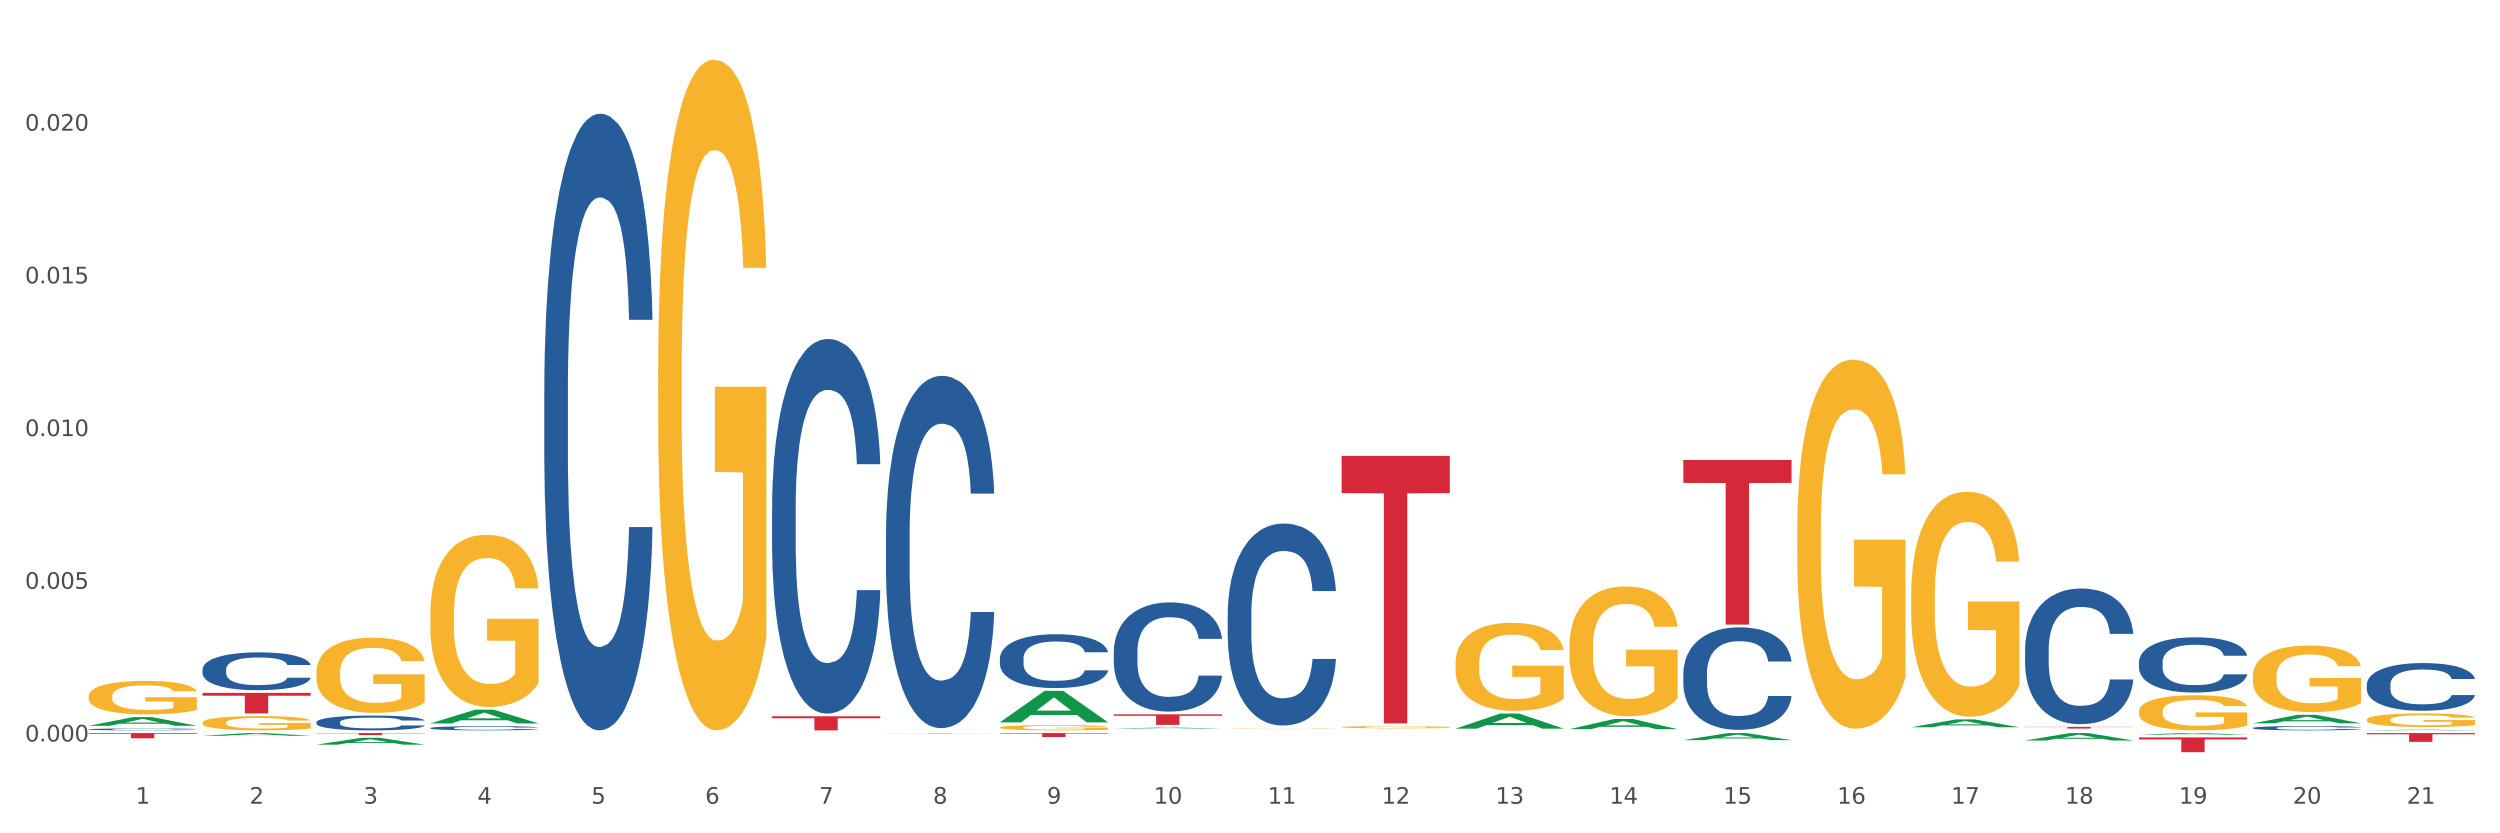 <?xml version="1.0" encoding="utf-8" standalone="no"?>
<!DOCTYPE svg PUBLIC "-//W3C//DTD SVG 1.1//EN"
  "http://www.w3.org/Graphics/SVG/1.1/DTD/svg11.dtd">
<svg xmlns:xlink="http://www.w3.org/1999/xlink" width="1080pt" height="360pt" viewBox="0 0 1080 360" xmlns="http://www.w3.org/2000/svg" version="1.1">
 <rect x="0" y="0" width="1080" height="360" fill="#333333" stroke="none"/>
 <defs>
  <style type="text/css">*{stroke-linejoin: round; stroke-linecap: butt}</style>
 </defs>
 <g id="figure_1">
  <g id="patch_1">
   <path d="M 0 360 
L 1080 360 
L 1080 0 
L 0 0 
z
" style="fill: #ffffff; stroke: #ffffff; stroke-linejoin: miter"/>
  </g>
  <g id="axes_1">
   <g id="matplotlib.axis_1">
    <g id="xtick_1">
     <g id="text_1">
      <!-- 1 -->
      <g style="fill: #4d4d4d" transform="translate(58.603 347.204) scale(0.096 -0.096)">
       <defs>
        <path id="DejaVuSans-31" d="M 794 531 
L 1825 531 
L 1825 4091 
L 703 3866 
L 703 4441 
L 1819 4666 
L 2450 4666 
L 2450 531 
L 3481 531 
L 3481 0 
L 794 0 
L 794 531 
z
" transform="scale(0.016)"/>
       </defs>
       <use xlink:href="#DejaVuSans-31"/>
      </g>
     </g>
    </g>
    <g id="xtick_2">
     <g id="text_2">
      <!-- 2 -->
      <g style="fill: #4d4d4d" transform="translate(107.811 347.204) scale(0.096 -0.096)">
       <defs>
        <path id="DejaVuSans-32" d="M 1228 531 
L 3431 531 
L 3431 0 
L 469 0 
L 469 531 
Q 828 903 1448 1529 
Q 2069 2156 2228 2338 
Q 2531 2678 2651 2914 
Q 2772 3150 2772 3378 
Q 2772 3750 2511 3984 
Q 2250 4219 1831 4219 
Q 1534 4219 1204 4116 
Q 875 4013 500 3803 
L 500 4441 
Q 881 4594 1212 4672 
Q 1544 4750 1819 4750 
Q 2544 4750 2975 4387 
Q 3406 4025 3406 3419 
Q 3406 3131 3298 2873 
Q 3191 2616 2906 2266 
Q 2828 2175 2409 1742 
Q 1991 1309 1228 531 
z
" transform="scale(0.016)"/>
       </defs>
       <use xlink:href="#DejaVuSans-32"/>
      </g>
     </g>
    </g>
    <g id="xtick_3">
     <g id="text_3">
      <!-- 3 -->
      <g style="fill: #4d4d4d" transform="translate(157.02 347.204) scale(0.096 -0.096)">
       <defs>
        <path id="DejaVuSans-33" d="M 2597 2516 
Q 3050 2419 3304 2112 
Q 3559 1806 3559 1356 
Q 3559 666 3084 287 
Q 2609 -91 1734 -91 
Q 1441 -91 1130 -33 
Q 819 25 488 141 
L 488 750 
Q 750 597 1062 519 
Q 1375 441 1716 441 
Q 2309 441 2620 675 
Q 2931 909 2931 1356 
Q 2931 1769 2642 2001 
Q 2353 2234 1838 2234 
L 1294 2234 
L 1294 2753 
L 1863 2753 
Q 2328 2753 2575 2939 
Q 2822 3125 2822 3475 
Q 2822 3834 2567 4026 
Q 2313 4219 1838 4219 
Q 1578 4219 1281 4162 
Q 984 4106 628 3988 
L 628 4550 
Q 988 4650 1302 4700 
Q 1616 4750 1894 4750 
Q 2613 4750 3031 4423 
Q 3450 4097 3450 3541 
Q 3450 3153 3228 2886 
Q 3006 2619 2597 2516 
z
" transform="scale(0.016)"/>
       </defs>
       <use xlink:href="#DejaVuSans-33"/>
      </g>
     </g>
    </g>
    <g id="xtick_4">
     <g id="text_4">
      <!-- 4 -->
      <g style="fill: #4d4d4d" transform="translate(206.228 347.204) scale(0.096 -0.096)">
       <defs>
        <path id="DejaVuSans-34" d="M 2419 4116 
L 825 1625 
L 2419 1625 
L 2419 4116 
z
M 2253 4666 
L 3047 4666 
L 3047 1625 
L 3713 1625 
L 3713 1100 
L 3047 1100 
L 3047 0 
L 2419 0 
L 2419 1100 
L 313 1100 
L 313 1709 
L 2253 4666 
z
" transform="scale(0.016)"/>
       </defs>
       <use xlink:href="#DejaVuSans-34"/>
      </g>
     </g>
    </g>
    <g id="xtick_5">
     <g id="text_5">
      <!-- 5 -->
      <g style="fill: #4d4d4d" transform="translate(255.437 347.204) scale(0.096 -0.096)">
       <defs>
        <path id="DejaVuSans-35" d="M 691 4666 
L 3169 4666 
L 3169 4134 
L 1269 4134 
L 1269 2991 
Q 1406 3038 1543 3061 
Q 1681 3084 1819 3084 
Q 2600 3084 3056 2656 
Q 3513 2228 3513 1497 
Q 3513 744 3044 326 
Q 2575 -91 1722 -91 
Q 1428 -91 1123 -41 
Q 819 9 494 109 
L 494 744 
Q 775 591 1075 516 
Q 1375 441 1709 441 
Q 2250 441 2565 725 
Q 2881 1009 2881 1497 
Q 2881 1984 2565 2268 
Q 2250 2553 1709 2553 
Q 1456 2553 1204 2497 
Q 953 2441 691 2322 
L 691 4666 
z
" transform="scale(0.016)"/>
       </defs>
       <use xlink:href="#DejaVuSans-35"/>
      </g>
     </g>
    </g>
    <g id="xtick_6">
     <g id="text_6">
      <!-- 6 -->
      <g style="fill: #4d4d4d" transform="translate(304.645 347.204) scale(0.096 -0.096)">
       <defs>
        <path id="DejaVuSans-36" d="M 2113 2584 
Q 1688 2584 1439 2293 
Q 1191 2003 1191 1497 
Q 1191 994 1439 701 
Q 1688 409 2113 409 
Q 2538 409 2786 701 
Q 3034 994 3034 1497 
Q 3034 2003 2786 2293 
Q 2538 2584 2113 2584 
z
M 3366 4563 
L 3366 3988 
Q 3128 4100 2886 4159 
Q 2644 4219 2406 4219 
Q 1781 4219 1451 3797 
Q 1122 3375 1075 2522 
Q 1259 2794 1537 2939 
Q 1816 3084 2150 3084 
Q 2853 3084 3261 2657 
Q 3669 2231 3669 1497 
Q 3669 778 3244 343 
Q 2819 -91 2113 -91 
Q 1303 -91 875 529 
Q 447 1150 447 2328 
Q 447 3434 972 4092 
Q 1497 4750 2381 4750 
Q 2619 4750 2861 4703 
Q 3103 4656 3366 4563 
z
" transform="scale(0.016)"/>
       </defs>
       <use xlink:href="#DejaVuSans-36"/>
      </g>
     </g>
    </g>
    <g id="xtick_7">
     <g id="text_7">
      <!-- 7 -->
      <g style="fill: #4d4d4d" transform="translate(353.854 347.204) scale(0.096 -0.096)">
       <defs>
        <path id="DejaVuSans-37" d="M 525 4666 
L 3525 4666 
L 3525 4397 
L 1831 0 
L 1172 0 
L 2766 4134 
L 525 4134 
L 525 4666 
z
" transform="scale(0.016)"/>
       </defs>
       <use xlink:href="#DejaVuSans-37"/>
      </g>
     </g>
    </g>
    <g id="xtick_8">
     <g id="text_8">
      <!-- 8 -->
      <g style="fill: #4d4d4d" transform="translate(403.062 347.204) scale(0.096 -0.096)">
       <defs>
        <path id="DejaVuSans-38" d="M 2034 2216 
Q 1584 2216 1326 1975 
Q 1069 1734 1069 1313 
Q 1069 891 1326 650 
Q 1584 409 2034 409 
Q 2484 409 2743 651 
Q 3003 894 3003 1313 
Q 3003 1734 2745 1975 
Q 2488 2216 2034 2216 
z
M 1403 2484 
Q 997 2584 770 2862 
Q 544 3141 544 3541 
Q 544 4100 942 4425 
Q 1341 4750 2034 4750 
Q 2731 4750 3128 4425 
Q 3525 4100 3525 3541 
Q 3525 3141 3298 2862 
Q 3072 2584 2669 2484 
Q 3125 2378 3379 2068 
Q 3634 1759 3634 1313 
Q 3634 634 3220 271 
Q 2806 -91 2034 -91 
Q 1263 -91 848 271 
Q 434 634 434 1313 
Q 434 1759 690 2068 
Q 947 2378 1403 2484 
z
M 1172 3481 
Q 1172 3119 1398 2916 
Q 1625 2713 2034 2713 
Q 2441 2713 2670 2916 
Q 2900 3119 2900 3481 
Q 2900 3844 2670 4047 
Q 2441 4250 2034 4250 
Q 1625 4250 1398 4047 
Q 1172 3844 1172 3481 
z
" transform="scale(0.016)"/>
       </defs>
       <use xlink:href="#DejaVuSans-38"/>
      </g>
     </g>
    </g>
    <g id="xtick_9">
     <g id="text_9">
      <!-- 9 -->
      <g style="fill: #4d4d4d" transform="translate(452.271 347.204) scale(0.096 -0.096)">
       <defs>
        <path id="DejaVuSans-39" d="M 703 97 
L 703 672 
Q 941 559 1184 500 
Q 1428 441 1663 441 
Q 2288 441 2617 861 
Q 2947 1281 2994 2138 
Q 2813 1869 2534 1725 
Q 2256 1581 1919 1581 
Q 1219 1581 811 2004 
Q 403 2428 403 3163 
Q 403 3881 828 4315 
Q 1253 4750 1959 4750 
Q 2769 4750 3195 4129 
Q 3622 3509 3622 2328 
Q 3622 1225 3098 567 
Q 2575 -91 1691 -91 
Q 1453 -91 1209 -44 
Q 966 3 703 97 
z
M 1959 2075 
Q 2384 2075 2632 2365 
Q 2881 2656 2881 3163 
Q 2881 3666 2632 3958 
Q 2384 4250 1959 4250 
Q 1534 4250 1286 3958 
Q 1038 3666 1038 3163 
Q 1038 2656 1286 2365 
Q 1534 2075 1959 2075 
z
" transform="scale(0.016)"/>
       </defs>
       <use xlink:href="#DejaVuSans-39"/>
      </g>
     </g>
    </g>
    <g id="xtick_10">
     <g id="text_10">
      <!-- 10 -->
      <g style="fill: #4d4d4d" transform="translate(498.425 347.204) scale(0.096 -0.096)">
       <defs>
        <path id="DejaVuSans-30" d="M 2034 4250 
Q 1547 4250 1301 3770 
Q 1056 3291 1056 2328 
Q 1056 1369 1301 889 
Q 1547 409 2034 409 
Q 2525 409 2770 889 
Q 3016 1369 3016 2328 
Q 3016 3291 2770 3770 
Q 2525 4250 2034 4250 
z
M 2034 4750 
Q 2819 4750 3233 4129 
Q 3647 3509 3647 2328 
Q 3647 1150 3233 529 
Q 2819 -91 2034 -91 
Q 1250 -91 836 529 
Q 422 1150 422 2328 
Q 422 3509 836 4129 
Q 1250 4750 2034 4750 
z
" transform="scale(0.016)"/>
       </defs>
       <use xlink:href="#DejaVuSans-31"/>
       <use xlink:href="#DejaVuSans-30" transform="translate(63.623 0)"/>
      </g>
     </g>
    </g>
    <g id="xtick_11">
     <g id="text_11">
      <!-- 11 -->
      <g style="fill: #4d4d4d" transform="translate(547.634 347.204) scale(0.096 -0.096)">
       <use xlink:href="#DejaVuSans-31"/>
       <use xlink:href="#DejaVuSans-31" transform="translate(63.623 0)"/>
      </g>
     </g>
    </g>
    <g id="xtick_12">
     <g id="text_12">
      <!-- 12 -->
      <g style="fill: #4d4d4d" transform="translate(596.842 347.204) scale(0.096 -0.096)">
       <use xlink:href="#DejaVuSans-31"/>
       <use xlink:href="#DejaVuSans-32" transform="translate(63.623 0)"/>
      </g>
     </g>
    </g>
    <g id="xtick_13">
     <g id="text_13">
      <!-- 13 -->
      <g style="fill: #4d4d4d" transform="translate(646.05 347.204) scale(0.096 -0.096)">
       <use xlink:href="#DejaVuSans-31"/>
       <use xlink:href="#DejaVuSans-33" transform="translate(63.623 0)"/>
      </g>
     </g>
    </g>
    <g id="xtick_14">
     <g id="text_14">
      <!-- 14 -->
      <g style="fill: #4d4d4d" transform="translate(695.259 347.204) scale(0.096 -0.096)">
       <use xlink:href="#DejaVuSans-31"/>
       <use xlink:href="#DejaVuSans-34" transform="translate(63.623 0)"/>
      </g>
     </g>
    </g>
    <g id="xtick_15">
     <g id="text_15">
      <!-- 15 -->
      <g style="fill: #4d4d4d" transform="translate(744.467 347.204) scale(0.096 -0.096)">
       <use xlink:href="#DejaVuSans-31"/>
       <use xlink:href="#DejaVuSans-35" transform="translate(63.623 0)"/>
      </g>
     </g>
    </g>
    <g id="xtick_16">
     <g id="text_16">
      <!-- 16 -->
      <g style="fill: #4d4d4d" transform="translate(793.676 347.204) scale(0.096 -0.096)">
       <use xlink:href="#DejaVuSans-31"/>
       <use xlink:href="#DejaVuSans-36" transform="translate(63.623 0)"/>
      </g>
     </g>
    </g>
    <g id="xtick_17">
     <g id="text_17">
      <!-- 17 -->
      <g style="fill: #4d4d4d" transform="translate(842.884 347.204) scale(0.096 -0.096)">
       <use xlink:href="#DejaVuSans-31"/>
       <use xlink:href="#DejaVuSans-37" transform="translate(63.623 0)"/>
      </g>
     </g>
    </g>
    <g id="xtick_18">
     <g id="text_18">
      <!-- 18 -->
      <g style="fill: #4d4d4d" transform="translate(892.093 347.204) scale(0.096 -0.096)">
       <use xlink:href="#DejaVuSans-31"/>
       <use xlink:href="#DejaVuSans-38" transform="translate(63.623 0)"/>
      </g>
     </g>
    </g>
    <g id="xtick_19">
     <g id="text_19">
      <!-- 19 -->
      <g style="fill: #4d4d4d" transform="translate(941.301 347.204) scale(0.096 -0.096)">
       <use xlink:href="#DejaVuSans-31"/>
       <use xlink:href="#DejaVuSans-39" transform="translate(63.623 0)"/>
      </g>
     </g>
    </g>
    <g id="xtick_20">
     <g id="text_20">
      <!-- 20 -->
      <g style="fill: #4d4d4d" transform="translate(990.51 347.204) scale(0.096 -0.096)">
       <use xlink:href="#DejaVuSans-32"/>
       <use xlink:href="#DejaVuSans-30" transform="translate(63.623 0)"/>
      </g>
     </g>
    </g>
    <g id="xtick_21">
     <g id="text_21">
      <!-- 21 -->
      <g style="fill: #4d4d4d" transform="translate(1039.718 347.204) scale(0.096 -0.096)">
       <use xlink:href="#DejaVuSans-32"/>
       <use xlink:href="#DejaVuSans-31" transform="translate(63.623 0)"/>
      </g>
     </g>
    </g>
    <g id="xtick_22"/>
    <g id="xtick_23"/>
    <g id="xtick_24"/>
    <g id="xtick_25"/>
    <g id="xtick_26"/>
    <g id="xtick_27"/>
    <g id="xtick_28"/>
    <g id="xtick_29"/>
    <g id="xtick_30"/>
    <g id="xtick_31"/>
    <g id="xtick_32"/>
    <g id="xtick_33"/>
    <g id="xtick_34"/>
    <g id="xtick_35"/>
    <g id="xtick_36"/>
    <g id="xtick_37"/>
    <g id="xtick_38"/>
    <g id="xtick_39"/>
    <g id="xtick_40"/>
    <g id="xtick_41"/>
   </g>
   <g id="matplotlib.axis_2">
    <g id="ytick_1">
     <g id="text_22">
      <!-- 0.000 -->
      <g style="fill: #4d4d4d" transform="translate(10.8 320.331) scale(0.096 -0.096)">
       <defs>
        <path id="DejaVuSans-2e" d="M 684 794 
L 1344 794 
L 1344 0 
L 684 0 
L 684 794 
z
" transform="scale(0.016)"/>
       </defs>
       <use xlink:href="#DejaVuSans-30"/>
       <use xlink:href="#DejaVuSans-2e" transform="translate(63.623 0)"/>
       <use xlink:href="#DejaVuSans-30" transform="translate(95.41 0)"/>
       <use xlink:href="#DejaVuSans-30" transform="translate(159.033 0)"/>
       <use xlink:href="#DejaVuSans-30" transform="translate(222.656 0)"/>
      </g>
     </g>
    </g>
    <g id="ytick_2">
     <g id="text_23">
      <!-- 0.005 -->
      <g style="fill: #4d4d4d" transform="translate(10.8 254.363) scale(0.096 -0.096)">
       <use xlink:href="#DejaVuSans-30"/>
       <use xlink:href="#DejaVuSans-2e" transform="translate(63.623 0)"/>
       <use xlink:href="#DejaVuSans-30" transform="translate(95.41 0)"/>
       <use xlink:href="#DejaVuSans-30" transform="translate(159.033 0)"/>
       <use xlink:href="#DejaVuSans-35" transform="translate(222.656 0)"/>
      </g>
     </g>
    </g>
    <g id="ytick_3">
     <g id="text_24">
      <!-- 0.010 -->
      <g style="fill: #4d4d4d" transform="translate(10.8 188.396) scale(0.096 -0.096)">
       <use xlink:href="#DejaVuSans-30"/>
       <use xlink:href="#DejaVuSans-2e" transform="translate(63.623 0)"/>
       <use xlink:href="#DejaVuSans-30" transform="translate(95.41 0)"/>
       <use xlink:href="#DejaVuSans-31" transform="translate(159.033 0)"/>
       <use xlink:href="#DejaVuSans-30" transform="translate(222.656 0)"/>
      </g>
     </g>
    </g>
    <g id="ytick_4">
     <g id="text_25">
      <!-- 0.015 -->
      <g style="fill: #4d4d4d" transform="translate(10.8 122.428) scale(0.096 -0.096)">
       <use xlink:href="#DejaVuSans-30"/>
       <use xlink:href="#DejaVuSans-2e" transform="translate(63.623 0)"/>
       <use xlink:href="#DejaVuSans-30" transform="translate(95.41 0)"/>
       <use xlink:href="#DejaVuSans-31" transform="translate(159.033 0)"/>
       <use xlink:href="#DejaVuSans-35" transform="translate(222.656 0)"/>
      </g>
     </g>
    </g>
    <g id="ytick_5">
     <g id="text_26">
      <!-- 0.020 -->
      <g style="fill: #4d4d4d" transform="translate(10.8 56.46) scale(0.096 -0.096)">
       <use xlink:href="#DejaVuSans-30"/>
       <use xlink:href="#DejaVuSans-2e" transform="translate(63.623 0)"/>
       <use xlink:href="#DejaVuSans-30" transform="translate(95.41 0)"/>
       <use xlink:href="#DejaVuSans-32" transform="translate(159.033 0)"/>
       <use xlink:href="#DejaVuSans-30" transform="translate(222.656 0)"/>
      </g>
     </g>
    </g>
    <g id="ytick_6"/>
    <g id="ytick_7"/>
    <g id="ytick_8"/>
    <g id="ytick_9"/>
    <g id="ytick_10"/>
   </g>
   <g id="PolyCollection_1">
    <path d="M 579.576 196.96 
L 626.324 196.96 
L 626.324 213.018 
L 607.935 213.126 
L 607.935 312.514 
L 597.854 312.514 
L 597.854 213.126 
L 579.576 213.018 
L 579.576 197.068 
L 579.576 196.96 
z
" clip-path="url(#pac517c03b3)" style="fill: #d62839"/>
    <path d="M 481.159 308.579 
L 527.907 308.579 
L 527.907 309.214 
L 509.518 309.218 
L 509.518 313.148 
L 499.437 313.148 
L 499.437 309.218 
L 481.159 309.214 
L 481.159 308.583 
L 481.159 308.579 
z
" clip-path="url(#pac517c03b3)" style="fill: #d62839"/>
    <path d="M 333.534 309.441 
L 380.282 309.441 
L 380.282 310.286 
L 361.893 310.291 
L 361.893 315.52 
L 351.812 315.52 
L 351.812 310.291 
L 333.534 310.286 
L 333.534 309.446 
L 333.534 309.441 
z
" clip-path="url(#pac517c03b3)" style="fill: #d62839"/>
    <path d="M 136.7 316.684 
L 183.448 316.684 
L 183.448 316.806 
L 165.059 316.807 
L 165.059 317.563 
L 154.978 317.563 
L 154.978 316.807 
L 136.7 316.806 
L 136.7 316.684 
L 136.7 316.684 
z
" clip-path="url(#pac517c03b3)" style="fill: #d62839"/>
    <path d="M 382.742 316.684 
L 429.49 316.684 
L 429.49 316.704 
L 411.101 316.705 
L 411.101 316.833 
L 401.02 316.833 
L 401.02 316.705 
L 382.742 316.704 
L 382.742 316.684 
L 382.742 316.684 
z
" clip-path="url(#pac517c03b3)" style="fill: #d62839"/>
    <path d="M 431.951 316.684 
L 478.699 316.684 
L 478.699 316.918 
L 460.31 316.92 
L 460.31 318.372 
L 450.229 318.372 
L 450.229 316.92 
L 431.951 316.918 
L 431.951 316.685 
L 431.951 316.684 
z
" clip-path="url(#pac517c03b3)" style="fill: #d62839"/>
    <path d="M 1022.452 316.684 
L 1069.2 316.684 
L 1069.2 317.213 
L 1050.811 317.217 
L 1050.811 320.494 
L 1040.73 320.494 
L 1040.73 317.217 
L 1022.452 317.213 
L 1022.452 316.687 
L 1022.452 316.684 
z
" clip-path="url(#pac517c03b3)" style="fill: #d62839"/>
    <path d="M 924.035 318.568 
L 970.783 318.568 
L 970.783 319.455 
L 952.394 319.461 
L 952.394 324.95 
L 942.313 324.95 
L 942.313 319.461 
L 924.035 319.455 
L 924.035 318.574 
L 924.035 318.568 
z
" clip-path="url(#pac517c03b3)" style="fill: #d62839"/>
    <path d="M 87.491 299.324 
L 134.239 299.324 
L 134.239 300.556 
L 115.85 300.564 
L 115.85 308.189 
L 105.77 308.189 
L 105.77 300.564 
L 87.491 300.556 
L 87.491 299.332 
L 87.491 299.324 
z
" clip-path="url(#pac517c03b3)" style="fill: #d62839"/>
    <path d="M 38.283 316.684 
L 85.031 316.684 
L 85.031 316.995 
L 66.642 316.997 
L 66.642 318.926 
L 56.561 318.926 
L 56.561 316.997 
L 38.283 316.995 
L 38.283 316.686 
L 38.283 316.684 
z
" clip-path="url(#pac517c03b3)" style="fill: #d62839"/>
    <path d="M 628.784 314.77 
L 628.833 314.764 
L 648.11 308.238 
L 656.11 308.232 
L 675.532 314.782 
L 666.279 314.782 
L 662.086 313.257 
L 642.182 313.257 
L 642.038 313.281 
L 637.989 314.782 
L 628.784 314.782 
L 628.784 314.77 
L 644.688 312.346 
L 659.58 312.34 
L 652.207 309.628 
L 652.11 309.616 
L 652.014 309.634 
L 644.64 312.34 
L 644.688 312.346 
L 628.784 314.77 
z
" clip-path="url(#pac517c03b3)" style="fill: #109648"/>
    <path d="M 727.201 198.728 
L 773.949 198.728 
L 773.949 208.608 
L 755.56 208.675 
L 755.56 269.827 
L 745.48 269.827 
L 745.48 208.675 
L 727.201 208.608 
L 727.201 198.794 
L 727.201 198.728 
z
" clip-path="url(#pac517c03b3)" style="fill: #d62839"/>
    <path d="M 874.827 319.897 
L 874.875 319.894 
L 894.152 316.687 
L 902.153 316.684 
L 921.575 319.903 
L 912.321 319.903 
L 908.129 319.153 
L 888.225 319.153 
L 888.08 319.165 
L 884.032 319.903 
L 874.827 319.903 
L 874.827 319.897 
L 890.731 318.706 
L 905.622 318.703 
L 898.249 317.37 
L 898.152 317.364 
L 898.056 317.373 
L 890.682 318.703 
L 890.731 318.706 
L 874.827 319.897 
z
" clip-path="url(#pac517c03b3)" style="fill: #109648"/>
    <path d="M 924.035 317.403 
L 924.083 317.402 
L 943.361 316.684 
L 951.361 316.684 
L 970.783 317.404 
L 961.53 317.404 
L 957.337 317.236 
L 937.433 317.236 
L 937.288 317.239 
L 933.24 317.404 
L 924.035 317.404 
L 924.035 317.403 
L 939.939 317.136 
L 954.831 317.136 
L 947.457 316.837 
L 947.361 316.836 
L 947.265 316.838 
L 939.891 317.136 
L 939.939 317.136 
L 924.035 317.403 
z
" clip-path="url(#pac517c03b3)" style="fill: #109648"/>
    <path d="M 973.244 312.467 
L 973.292 312.464 
L 992.569 308.807 
L 1000.569 308.803 
L 1019.992 312.474 
L 1010.738 312.474 
L 1006.545 311.619 
L 986.641 311.619 
L 986.497 311.633 
L 982.449 312.474 
L 973.244 312.474 
L 973.244 312.467 
L 989.147 311.109 
L 1004.039 311.106 
L 996.666 309.586 
L 996.569 309.579 
L 996.473 309.589 
L 989.099 311.106 
L 989.147 311.109 
L 973.244 312.467 
z
" clip-path="url(#pac517c03b3)" style="fill: #109648"/>
    <path d="M 825.618 314.162 
L 825.666 314.159 
L 844.944 310.781 
L 852.944 310.778 
L 872.366 314.169 
L 863.113 314.169 
L 858.92 313.379 
L 839.016 313.379 
L 838.871 313.392 
L 834.823 314.169 
L 825.618 314.169 
L 825.618 314.162 
L 841.522 312.908 
L 856.414 312.905 
L 849.04 311.5 
L 848.944 311.494 
L 848.848 311.504 
L 841.474 312.905 
L 841.522 312.908 
L 825.618 314.162 
z
" clip-path="url(#pac517c03b3)" style="fill: #109648"/>
    <path d="M 677.993 314.992 
L 678.041 314.988 
L 697.319 310.596 
L 705.319 310.592 
L 724.741 315.001 
L 715.488 315.001 
L 711.295 313.974 
L 691.391 313.974 
L 691.246 313.991 
L 687.198 315.001 
L 677.993 315.001 
L 677.993 314.992 
L 693.897 313.361 
L 708.789 313.357 
L 701.415 311.532 
L 701.319 311.524 
L 701.222 311.536 
L 693.849 313.357 
L 693.897 313.361 
L 677.993 314.992 
z
" clip-path="url(#pac517c03b3)" style="fill: #109648"/>
    <path d="M 727.201 319.721 
L 727.249 319.718 
L 746.527 316.687 
L 754.527 316.684 
L 773.949 319.727 
L 764.696 319.727 
L 760.503 319.018 
L 740.599 319.018 
L 740.455 319.029 
L 736.406 319.727 
L 727.201 319.727 
L 727.201 319.721 
L 743.105 318.595 
L 757.997 318.592 
L 750.623 317.332 
L 750.527 317.327 
L 750.431 317.335 
L 743.057 318.592 
L 743.105 318.595 
L 727.201 319.721 
z
" clip-path="url(#pac517c03b3)" style="fill: #109648"/>
    <path d="M 874.827 314.001 
L 921.575 314.001 
L 921.575 314.104 
L 903.186 314.105 
L 903.186 314.743 
L 893.105 314.743 
L 893.105 314.105 
L 874.827 314.104 
L 874.827 314.002 
L 874.827 314.001 
z
" clip-path="url(#pac517c03b3)" style="fill: #d62839"/>
    <path d="M 1022.452 295.702 
L 1022.507 295.683 
L 1022.507 295.156 
L 1022.673 294.441 
L 1023.281 293.124 
L 1024.054 292.126 
L 1025.381 290.96 
L 1026.099 290.47 
L 1027.038 289.925 
L 1028.972 289.04 
L 1031.183 288.287 
L 1032.73 287.873 
L 1033.89 287.61 
L 1036.487 287.139 
L 1037.979 286.932 
L 1039.527 286.763 
L 1040.853 286.65 
L 1043.063 286.518 
L 1044.831 286.462 
L 1046.876 286.443 
L 1048.589 286.462 
L 1050.854 286.537 
L 1054.17 286.763 
L 1055.441 286.895 
L 1057.154 287.121 
L 1058.922 287.422 
L 1060.359 287.723 
L 1062.016 288.156 
L 1063.729 288.72 
L 1065.387 289.435 
L 1066.548 290.094 
L 1067.487 290.79 
L 1068.316 291.637 
L 1068.924 292.559 
L 1069.2 293.331 
L 1059.088 293.331 
L 1058.812 292.634 
L 1058.259 291.882 
L 1057.706 291.374 
L 1057.099 290.96 
L 1056.159 290.489 
L 1055.33 290.188 
L 1053.949 289.83 
L 1052.678 289.605 
L 1051.628 289.473 
L 1050.357 289.36 
L 1047.649 289.247 
L 1045.715 289.247 
L 1044.5 289.285 
L 1043.008 289.379 
L 1041.737 289.511 
L 1040.245 289.736 
L 1039.085 289.981 
L 1037.924 290.301 
L 1037.261 290.527 
L 1036.266 290.941 
L 1035.603 291.279 
L 1034.719 291.863 
L 1034.222 292.277 
L 1033.338 293.349 
L 1032.951 294.14 
L 1032.785 294.686 
L 1032.675 295.288 
L 1032.675 298.224 
L 1033.006 299.541 
L 1033.282 300.105 
L 1033.725 300.745 
L 1034.553 301.573 
L 1035.769 302.382 
L 1037.04 302.966 
L 1038.09 303.323 
L 1039.085 303.587 
L 1040.079 303.794 
L 1041.295 303.982 
L 1042.289 304.095 
L 1043.781 304.208 
L 1045.55 304.264 
L 1046.931 304.264 
L 1049.749 304.17 
L 1051.02 304.076 
L 1052.236 303.944 
L 1053.562 303.737 
L 1054.612 303.512 
L 1055.22 303.342 
L 1056.214 302.985 
L 1056.988 302.608 
L 1057.651 302.175 
L 1058.093 301.799 
L 1058.591 301.234 
L 1058.977 300.595 
L 1059.088 300.256 
L 1069.2 300.256 
L 1068.979 300.933 
L 1068.592 301.592 
L 1067.819 302.477 
L 1067.211 302.985 
L 1066.271 303.606 
L 1065.277 304.133 
L 1063.895 304.716 
L 1062.624 305.149 
L 1061.298 305.525 
L 1059.861 305.864 
L 1057.264 306.334 
L 1056.325 306.466 
L 1054.336 306.692 
L 1052.788 306.824 
L 1050.523 306.955 
L 1048.202 307.031 
L 1045.771 307.049 
L 1043.616 307.012 
L 1041.24 306.899 
L 1039.748 306.786 
L 1038.09 306.617 
L 1036.156 306.353 
L 1034.332 306.033 
L 1032.619 305.657 
L 1031.017 305.224 
L 1029.525 304.735 
L 1027.591 303.926 
L 1026.154 303.135 
L 1025.104 302.401 
L 1024.386 301.78 
L 1023.668 300.99 
L 1023.281 300.444 
L 1022.673 299.127 
L 1022.452 297.904 
L 1022.452 295.702 
z
" clip-path="url(#pac517c03b3)" style="fill: #255c99"/>
    <path d="M 530.367 314.682 
L 530.423 314.682 
L 530.423 314.676 
L 530.533 314.671 
L 531.085 314.658 
L 531.913 314.647 
L 532.52 314.641 
L 533.127 314.637 
L 533.845 314.632 
L 534.728 314.627 
L 536.328 314.62 
L 537.322 314.616 
L 538.536 314.613 
L 540.744 314.607 
L 542.344 314.604 
L 544 314.601 
L 546.704 314.598 
L 548.471 314.597 
L 550.347 314.596 
L 552.61 314.595 
L 554.321 314.595 
L 558.074 314.596 
L 561.275 314.597 
L 562.821 314.598 
L 564.808 314.6 
L 565.856 314.602 
L 567.567 314.604 
L 569.333 314.608 
L 570.548 314.611 
L 572.369 314.617 
L 573.749 314.623 
L 575.018 314.63 
L 575.681 314.635 
L 576.177 314.64 
L 576.619 314.645 
L 577.06 314.654 
L 567.126 314.654 
L 566.739 314.648 
L 566.132 314.642 
L 565.249 314.636 
L 564.476 314.633 
L 563.152 314.629 
L 561.938 314.626 
L 560.668 314.624 
L 559.123 314.622 
L 557.909 314.621 
L 556.198 314.621 
L 552.831 314.621 
L 550.568 314.622 
L 549.023 314.624 
L 548.029 314.625 
L 547.146 314.627 
L 546.153 314.63 
L 544.993 314.633 
L 544.166 314.636 
L 543.338 314.641 
L 542.675 314.645 
L 542.068 314.65 
L 541.572 314.655 
L 541.185 314.66 
L 540.854 314.667 
L 540.578 314.677 
L 540.578 314.701 
L 540.688 314.706 
L 540.964 314.713 
L 541.296 314.719 
L 541.848 314.725 
L 542.344 314.73 
L 543.283 314.736 
L 544.331 314.741 
L 545.159 314.744 
L 545.987 314.747 
L 547.422 314.751 
L 549.023 314.754 
L 550.402 314.756 
L 552.279 314.757 
L 553.548 314.758 
L 554.652 314.759 
L 557.357 314.759 
L 559.288 314.758 
L 561.441 314.757 
L 563.097 314.755 
L 564.476 314.753 
L 566.022 314.75 
L 567.015 314.747 
L 567.015 314.711 
L 554.873 314.711 
L 554.873 314.687 
L 577.116 314.687 
L 577.116 314.757 
L 576.177 314.761 
L 575.129 314.764 
L 574.025 314.767 
L 572.369 314.771 
L 570.382 314.774 
L 568.616 314.777 
L 566.739 314.779 
L 564.532 314.781 
L 561.662 314.782 
L 559.895 314.783 
L 557.688 314.784 
L 555.094 314.784 
L 552.831 314.784 
L 550.623 314.783 
L 548.305 314.781 
L 546.042 314.779 
L 544.331 314.777 
L 542.62 314.774 
L 540.799 314.77 
L 539.364 314.767 
L 538.26 314.764 
L 537.046 314.76 
L 535.721 314.755 
L 534.728 314.75 
L 533.845 314.745 
L 532.906 314.739 
L 532.244 314.734 
L 531.582 314.727 
L 531.195 314.722 
L 530.754 314.714 
L 530.423 314.703 
L 530.367 314.682 
z
" clip-path="url(#pac517c03b3)" style="fill: #f7b32b"/>
    <path d="M 579.576 314.118 
L 579.631 314.117 
L 579.631 314.086 
L 579.742 314.059 
L 580.293 313.994 
L 581.121 313.94 
L 581.728 313.911 
L 582.336 313.887 
L 583.053 313.864 
L 583.936 313.839 
L 585.537 313.804 
L 586.53 313.786 
L 587.744 313.766 
L 589.952 313.739 
L 591.553 313.723 
L 593.208 313.71 
L 595.913 313.694 
L 597.679 313.687 
L 599.556 313.682 
L 601.819 313.678 
L 603.529 313.678 
L 607.283 313.68 
L 610.484 313.688 
L 612.029 313.694 
L 614.016 313.705 
L 615.065 313.712 
L 616.776 313.725 
L 618.542 313.744 
L 619.756 313.759 
L 621.577 313.789 
L 622.957 313.819 
L 624.227 313.855 
L 624.889 313.88 
L 625.386 313.904 
L 625.827 313.931 
L 626.269 313.974 
L 616.334 313.974 
L 615.948 313.943 
L 615.341 313.914 
L 614.458 313.886 
L 613.685 313.869 
L 612.36 313.847 
L 611.146 313.833 
L 609.877 313.823 
L 608.331 313.814 
L 607.117 313.81 
L 605.406 313.806 
L 602.039 313.807 
L 599.776 313.814 
L 598.231 313.823 
L 597.238 313.831 
L 596.354 313.839 
L 595.361 313.852 
L 594.202 313.87 
L 593.374 313.886 
L 592.546 313.907 
L 591.884 313.928 
L 591.277 313.953 
L 590.78 313.979 
L 590.394 314.006 
L 590.063 314.039 
L 589.787 314.094 
L 589.787 314.213 
L 589.897 314.24 
L 590.173 314.276 
L 590.504 314.302 
L 591.056 314.335 
L 591.553 314.356 
L 592.491 314.388 
L 593.54 314.414 
L 594.368 314.43 
L 595.195 314.444 
L 596.63 314.463 
L 598.231 314.479 
L 599.611 314.489 
L 601.487 314.497 
L 602.757 314.501 
L 603.861 314.503 
L 606.565 314.503 
L 608.497 314.5 
L 610.649 314.494 
L 612.305 314.486 
L 613.685 314.477 
L 615.23 314.461 
L 616.224 314.446 
L 616.224 314.264 
L 604.081 314.263 
L 604.081 314.142 
L 626.324 314.142 
L 626.324 314.497 
L 625.386 314.516 
L 624.337 314.532 
L 623.233 314.547 
L 621.577 314.565 
L 619.59 314.583 
L 617.824 314.595 
L 615.948 314.605 
L 613.74 314.615 
L 610.87 314.624 
L 609.104 314.627 
L 606.896 314.63 
L 604.302 314.631 
L 602.039 314.629 
L 599.832 314.624 
L 597.513 314.617 
L 595.251 314.605 
L 593.54 314.594 
L 591.829 314.58 
L 590.007 314.562 
L 588.572 314.544 
L 587.468 314.529 
L 586.254 314.509 
L 584.93 314.483 
L 583.936 314.459 
L 583.053 314.435 
L 582.115 314.403 
L 581.452 314.376 
L 580.79 314.343 
L 580.404 314.317 
L 579.962 314.278 
L 579.631 314.223 
L 579.576 314.118 
z
" clip-path="url(#pac517c03b3)" style="fill: #f7b32b"/>
    <path d="M 677.993 279.264 
L 678.048 279.213 
L 678.048 277.369 
L 678.158 275.781 
L 678.71 271.94 
L 679.538 268.765 
L 680.145 267.075 
L 680.752 265.692 
L 681.47 264.309 
L 682.353 262.875 
L 683.954 260.776 
L 684.947 259.7 
L 686.161 258.574 
L 688.369 256.935 
L 689.97 256.013 
L 691.625 255.245 
L 694.33 254.323 
L 696.096 253.913 
L 697.973 253.606 
L 700.235 253.401 
L 701.946 253.35 
L 705.699 253.503 
L 708.901 253.964 
L 710.446 254.323 
L 712.433 254.937 
L 713.482 255.347 
L 715.193 256.167 
L 716.959 257.242 
L 718.173 258.164 
L 719.994 259.905 
L 721.374 261.646 
L 722.644 263.797 
L 723.306 265.283 
L 723.803 266.665 
L 724.244 268.253 
L 724.686 270.762 
L 714.751 270.762 
L 714.365 268.97 
L 713.758 267.28 
L 712.874 265.641 
L 712.102 264.617 
L 710.777 263.336 
L 709.563 262.517 
L 708.294 261.902 
L 706.748 261.39 
L 705.534 261.134 
L 703.823 260.929 
L 700.456 260.981 
L 698.193 261.39 
L 696.648 261.902 
L 695.654 262.363 
L 694.771 262.875 
L 693.778 263.592 
L 692.619 264.668 
L 691.791 265.641 
L 690.963 266.87 
L 690.301 268.099 
L 689.694 269.533 
L 689.197 271.07 
L 688.811 272.657 
L 688.479 274.603 
L 688.203 277.83 
L 688.203 284.846 
L 688.314 286.434 
L 688.59 288.533 
L 688.921 290.121 
L 689.473 292.016 
L 689.97 293.296 
L 690.908 295.14 
L 691.957 296.676 
L 692.784 297.649 
L 693.612 298.469 
L 695.047 299.596 
L 696.648 300.517 
L 698.028 301.081 
L 699.904 301.593 
L 701.174 301.798 
L 702.278 301.9 
L 704.982 301.9 
L 706.914 301.747 
L 709.066 301.388 
L 710.722 300.927 
L 712.102 300.364 
L 713.647 299.442 
L 714.641 298.571 
L 714.641 287.868 
L 702.498 287.816 
L 702.498 280.698 
L 724.741 280.698 
L 724.741 301.593 
L 723.803 302.668 
L 722.754 303.641 
L 721.65 304.512 
L 719.994 305.588 
L 718.007 306.612 
L 716.241 307.329 
L 714.365 307.943 
L 712.157 308.507 
L 709.287 309.019 
L 707.521 309.224 
L 705.313 309.377 
L 702.719 309.429 
L 700.456 309.326 
L 698.248 309.07 
L 695.93 308.609 
L 693.667 307.943 
L 691.957 307.278 
L 690.246 306.458 
L 688.424 305.383 
L 686.989 304.358 
L 685.885 303.437 
L 684.671 302.259 
L 683.347 300.722 
L 682.353 299.34 
L 681.47 297.906 
L 680.532 296.062 
L 679.869 294.474 
L 679.207 292.477 
L 678.821 290.992 
L 678.379 288.687 
L 678.048 285.461 
L 677.993 279.264 
z
" clip-path="url(#pac517c03b3)" style="fill: #f7b32b"/>
    <path d="M 628.784 286.62 
L 628.84 286.586 
L 628.84 285.336 
L 628.95 284.26 
L 629.502 281.656 
L 630.33 279.504 
L 630.937 278.358 
L 631.544 277.421 
L 632.262 276.483 
L 633.145 275.511 
L 634.745 274.088 
L 635.739 273.359 
L 636.953 272.595 
L 639.161 271.484 
L 640.761 270.859 
L 642.417 270.339 
L 645.121 269.714 
L 646.888 269.436 
L 648.764 269.228 
L 651.027 269.089 
L 652.738 269.054 
L 656.491 269.158 
L 659.692 269.471 
L 661.238 269.714 
L 663.224 270.13 
L 664.273 270.408 
L 665.984 270.964 
L 667.75 271.693 
L 668.965 272.317 
L 670.786 273.498 
L 672.166 274.678 
L 673.435 276.136 
L 674.097 277.143 
L 674.594 278.08 
L 675.036 279.157 
L 675.477 280.858 
L 665.543 280.858 
L 665.156 279.643 
L 664.549 278.497 
L 663.666 277.386 
L 662.893 276.692 
L 661.569 275.824 
L 660.354 275.268 
L 659.085 274.852 
L 657.54 274.505 
L 656.325 274.331 
L 654.614 274.192 
L 651.248 274.227 
L 648.985 274.505 
L 647.439 274.852 
L 646.446 275.164 
L 645.563 275.511 
L 644.569 275.997 
L 643.41 276.726 
L 642.583 277.386 
L 641.755 278.219 
L 641.092 279.052 
L 640.485 280.024 
L 639.988 281.066 
L 639.602 282.142 
L 639.271 283.461 
L 638.995 285.648 
L 638.995 290.404 
L 639.105 291.481 
L 639.381 292.904 
L 639.712 293.98 
L 640.264 295.265 
L 640.761 296.133 
L 641.699 297.382 
L 642.748 298.424 
L 643.576 299.084 
L 644.404 299.639 
L 645.839 300.403 
L 647.439 301.028 
L 648.819 301.409 
L 650.696 301.757 
L 651.965 301.896 
L 653.069 301.965 
L 655.774 301.965 
L 657.705 301.861 
L 659.858 301.618 
L 661.514 301.305 
L 662.893 300.923 
L 664.439 300.299 
L 665.432 299.708 
L 665.432 292.453 
L 653.29 292.418 
L 653.29 287.593 
L 675.532 287.593 
L 675.532 301.757 
L 674.594 302.486 
L 673.545 303.145 
L 672.442 303.735 
L 670.786 304.464 
L 668.799 305.159 
L 667.033 305.645 
L 665.156 306.061 
L 662.949 306.443 
L 660.079 306.79 
L 658.312 306.929 
L 656.105 307.033 
L 653.511 307.068 
L 651.248 306.999 
L 649.04 306.825 
L 646.722 306.513 
L 644.459 306.061 
L 642.748 305.61 
L 641.037 305.055 
L 639.216 304.326 
L 637.781 303.631 
L 636.677 303.006 
L 635.463 302.208 
L 634.138 301.166 
L 633.145 300.229 
L 632.262 299.257 
L 631.323 298.007 
L 630.661 296.931 
L 629.999 295.577 
L 629.612 294.57 
L 629.171 293.008 
L 628.84 290.821 
L 628.784 286.62 
z
" clip-path="url(#pac517c03b3)" style="fill: #f7b32b"/>
    <path d="M 973.244 292.166 
L 973.299 292.14 
L 973.299 291.194 
L 973.409 290.379 
L 973.961 288.409 
L 974.789 286.78 
L 975.396 285.913 
L 976.003 285.204 
L 976.721 284.495 
L 977.604 283.759 
L 979.204 282.682 
L 980.198 282.13 
L 981.412 281.552 
L 983.62 280.712 
L 985.22 280.239 
L 986.876 279.845 
L 989.58 279.372 
L 991.347 279.162 
L 993.223 279.004 
L 995.486 278.899 
L 997.197 278.873 
L 1000.95 278.952 
L 1004.151 279.188 
L 1005.697 279.372 
L 1007.684 279.687 
L 1008.732 279.897 
L 1010.443 280.318 
L 1012.209 280.869 
L 1013.424 281.342 
L 1015.245 282.235 
L 1016.625 283.129 
L 1017.894 284.232 
L 1018.557 284.994 
L 1019.053 285.703 
L 1019.495 286.518 
L 1019.936 287.805 
L 1010.002 287.805 
L 1009.615 286.885 
L 1009.008 286.018 
L 1008.125 285.178 
L 1007.352 284.652 
L 1006.028 283.996 
L 1004.814 283.575 
L 1003.544 283.26 
L 1001.999 282.997 
L 1000.785 282.866 
L 999.074 282.761 
L 995.707 282.787 
L 993.444 282.997 
L 991.899 283.26 
L 990.905 283.496 
L 990.022 283.759 
L 989.029 284.127 
L 987.87 284.679 
L 987.042 285.178 
L 986.214 285.808 
L 985.551 286.439 
L 984.944 287.174 
L 984.448 287.963 
L 984.061 288.777 
L 983.73 289.775 
L 983.454 291.43 
L 983.454 295.029 
L 983.565 295.844 
L 983.84 296.921 
L 984.172 297.735 
L 984.724 298.707 
L 985.22 299.364 
L 986.159 300.31 
L 987.207 301.098 
L 988.035 301.597 
L 988.863 302.018 
L 990.298 302.596 
L 991.899 303.068 
L 993.278 303.357 
L 995.155 303.62 
L 996.424 303.725 
L 997.528 303.778 
L 1000.233 303.778 
L 1002.164 303.699 
L 1004.317 303.515 
L 1005.973 303.279 
L 1007.352 302.99 
L 1008.898 302.517 
L 1009.891 302.07 
L 1009.891 296.579 
L 997.749 296.553 
L 997.749 292.902 
L 1019.992 292.902 
L 1019.992 303.62 
L 1019.053 304.172 
L 1018.005 304.671 
L 1016.901 305.118 
L 1015.245 305.669 
L 1013.258 306.195 
L 1011.492 306.562 
L 1009.615 306.878 
L 1007.408 307.167 
L 1004.538 307.429 
L 1002.771 307.535 
L 1000.564 307.613 
L 997.97 307.64 
L 995.707 307.587 
L 993.499 307.456 
L 991.181 307.219 
L 988.918 306.878 
L 987.207 306.536 
L 985.496 306.116 
L 983.675 305.564 
L 982.24 305.039 
L 981.136 304.566 
L 979.922 303.962 
L 978.597 303.174 
L 977.604 302.464 
L 976.721 301.729 
L 975.782 300.783 
L 975.12 299.968 
L 974.458 298.944 
L 974.071 298.182 
L 973.63 297 
L 973.299 295.345 
L 973.244 292.166 
z
" clip-path="url(#pac517c03b3)" style="fill: #f7b32b"/>
    <path d="M 924.035 307.359 
L 924.09 307.345 
L 924.09 306.846 
L 924.201 306.416 
L 924.753 305.377 
L 925.58 304.518 
L 926.188 304.061 
L 926.795 303.687 
L 927.512 303.312 
L 928.395 302.925 
L 929.996 302.356 
L 930.989 302.065 
L 932.204 301.761 
L 934.411 301.317 
L 936.012 301.068 
L 937.668 300.86 
L 940.372 300.61 
L 942.138 300.5 
L 944.015 300.416 
L 946.278 300.361 
L 947.989 300.347 
L 951.742 300.389 
L 954.943 300.513 
L 956.488 300.61 
L 958.475 300.777 
L 959.524 300.888 
L 961.235 301.109 
L 963.001 301.4 
L 964.215 301.65 
L 966.037 302.121 
L 967.416 302.592 
L 968.686 303.174 
L 969.348 303.576 
L 969.845 303.95 
L 970.286 304.379 
L 970.728 305.058 
L 960.793 305.058 
L 960.407 304.573 
L 959.8 304.116 
L 958.917 303.673 
L 958.144 303.396 
L 956.819 303.049 
L 955.605 302.828 
L 954.336 302.661 
L 952.79 302.523 
L 951.576 302.453 
L 949.865 302.398 
L 946.498 302.412 
L 944.236 302.523 
L 942.69 302.661 
L 941.697 302.786 
L 940.814 302.925 
L 939.82 303.118 
L 938.661 303.409 
L 937.833 303.673 
L 937.005 304.005 
L 936.343 304.338 
L 935.736 304.726 
L 935.239 305.142 
L 934.853 305.571 
L 934.522 306.098 
L 934.246 306.971 
L 934.246 308.869 
L 934.356 309.298 
L 934.632 309.867 
L 934.963 310.296 
L 935.515 310.809 
L 936.012 311.155 
L 936.95 311.654 
L 937.999 312.07 
L 938.827 312.333 
L 939.655 312.555 
L 941.09 312.86 
L 942.69 313.109 
L 944.07 313.261 
L 945.946 313.4 
L 947.216 313.455 
L 948.32 313.483 
L 951.024 313.483 
L 952.956 313.442 
L 955.108 313.345 
L 956.764 313.22 
L 958.144 313.067 
L 959.689 312.818 
L 960.683 312.582 
L 960.683 309.686 
L 948.541 309.673 
L 948.541 307.747 
L 970.783 307.747 
L 970.783 313.4 
L 969.845 313.691 
L 968.796 313.954 
L 967.692 314.19 
L 966.037 314.481 
L 964.05 314.758 
L 962.283 314.952 
L 960.407 315.118 
L 958.199 315.271 
L 955.329 315.409 
L 953.563 315.465 
L 951.355 315.506 
L 948.761 315.52 
L 946.498 315.492 
L 944.291 315.423 
L 941.973 315.298 
L 939.71 315.118 
L 937.999 314.938 
L 936.288 314.716 
L 934.466 314.425 
L 933.031 314.148 
L 931.928 313.899 
L 930.713 313.58 
L 929.389 313.164 
L 928.395 312.79 
L 927.512 312.402 
L 926.574 311.903 
L 925.912 311.474 
L 925.249 310.933 
L 924.863 310.532 
L 924.421 309.908 
L 924.09 309.035 
L 924.035 307.359 
z
" clip-path="url(#pac517c03b3)" style="fill: #f7b32b"/>
    <path d="M 1022.452 315.519 
L 1022.5 315.519 
L 1041.778 315.227 
L 1049.778 315.227 
L 1069.2 315.52 
L 1059.947 315.52 
L 1055.754 315.452 
L 1035.85 315.452 
L 1035.705 315.453 
L 1031.657 315.52 
L 1022.452 315.52 
L 1022.452 315.519 
L 1038.356 315.411 
L 1053.248 315.411 
L 1045.874 315.29 
L 1045.778 315.289 
L 1045.681 315.29 
L 1038.308 315.411 
L 1038.356 315.411 
L 1022.452 315.519 
z
" clip-path="url(#pac517c03b3)" style="fill: #109648"/>
    <path d="M 1022.452 310.917 
L 1022.507 310.911 
L 1022.507 310.719 
L 1022.618 310.553 
L 1023.169 310.153 
L 1023.997 309.821 
L 1024.604 309.645 
L 1025.212 309.501 
L 1025.929 309.356 
L 1026.812 309.207 
L 1028.413 308.988 
L 1029.406 308.876 
L 1030.62 308.758 
L 1032.828 308.587 
L 1034.429 308.491 
L 1036.085 308.411 
L 1038.789 308.315 
L 1040.555 308.272 
L 1042.432 308.24 
L 1044.695 308.218 
L 1046.406 308.213 
L 1050.159 308.229 
L 1053.36 308.277 
L 1054.905 308.315 
L 1056.892 308.379 
L 1057.941 308.421 
L 1059.652 308.507 
L 1061.418 308.619 
L 1062.632 308.715 
L 1064.453 308.897 
L 1065.833 309.079 
L 1067.103 309.303 
L 1067.765 309.458 
L 1068.262 309.602 
L 1068.703 309.768 
L 1069.145 310.03 
L 1059.21 310.03 
L 1058.824 309.843 
L 1058.217 309.666 
L 1057.334 309.495 
L 1056.561 309.389 
L 1055.236 309.255 
L 1054.022 309.169 
L 1052.753 309.105 
L 1051.207 309.052 
L 1049.993 309.025 
L 1048.282 309.004 
L 1044.915 309.009 
L 1042.652 309.052 
L 1041.107 309.105 
L 1040.114 309.153 
L 1039.23 309.207 
L 1038.237 309.282 
L 1037.078 309.394 
L 1036.25 309.495 
L 1035.422 309.624 
L 1034.76 309.752 
L 1034.153 309.901 
L 1033.656 310.062 
L 1033.27 310.227 
L 1032.939 310.43 
L 1032.663 310.767 
L 1032.663 311.499 
L 1032.773 311.665 
L 1033.049 311.884 
L 1033.38 312.049 
L 1033.932 312.247 
L 1034.429 312.38 
L 1035.367 312.573 
L 1036.416 312.733 
L 1037.244 312.835 
L 1038.071 312.92 
L 1039.506 313.038 
L 1041.107 313.134 
L 1042.487 313.193 
L 1044.363 313.246 
L 1045.633 313.267 
L 1046.737 313.278 
L 1049.441 313.278 
L 1051.373 313.262 
L 1053.525 313.225 
L 1055.181 313.177 
L 1056.561 313.118 
L 1058.106 313.022 
L 1059.1 312.931 
L 1059.1 311.814 
L 1046.957 311.809 
L 1046.957 311.066 
L 1069.2 311.066 
L 1069.2 313.246 
L 1068.262 313.358 
L 1067.213 313.46 
L 1066.109 313.551 
L 1064.453 313.663 
L 1062.467 313.77 
L 1060.7 313.844 
L 1058.824 313.909 
L 1056.616 313.967 
L 1053.746 314.021 
L 1051.98 314.042 
L 1049.772 314.058 
L 1047.178 314.063 
L 1044.915 314.053 
L 1042.708 314.026 
L 1040.39 313.978 
L 1038.127 313.909 
L 1036.416 313.839 
L 1034.705 313.754 
L 1032.883 313.641 
L 1031.448 313.535 
L 1030.344 313.438 
L 1029.13 313.315 
L 1027.806 313.155 
L 1026.812 313.011 
L 1025.929 312.861 
L 1024.991 312.669 
L 1024.329 312.503 
L 1023.666 312.295 
L 1023.28 312.14 
L 1022.838 311.9 
L 1022.507 311.563 
L 1022.452 310.917 
z
" clip-path="url(#pac517c03b3)" style="fill: #f7b32b"/>
    <path d="M 431.951 312.037 
L 431.999 312.024 
L 451.276 298.425 
L 459.276 298.412 
L 478.699 312.062 
L 469.445 312.062 
L 465.253 308.884 
L 445.348 308.884 
L 445.204 308.935 
L 441.156 312.062 
L 431.951 312.062 
L 431.951 312.037 
L 447.855 306.987 
L 462.746 306.974 
L 455.373 301.322 
L 455.276 301.296 
L 455.18 301.335 
L 447.806 306.974 
L 447.855 306.987 
L 431.951 312.037 
z
" clip-path="url(#pac517c03b3)" style="fill: #109648"/>
    <path d="M 481.159 314.743 
L 481.207 314.742 
L 500.485 314.312 
L 508.485 314.312 
L 527.907 314.744 
L 518.654 314.744 
L 514.461 314.643 
L 494.557 314.643 
L 494.412 314.645 
L 490.364 314.744 
L 481.159 314.744 
L 481.159 314.743 
L 497.063 314.583 
L 511.955 314.583 
L 504.581 314.404 
L 504.485 314.403 
L 504.388 314.404 
L 497.015 314.583 
L 497.063 314.583 
L 481.159 314.743 
z
" clip-path="url(#pac517c03b3)" style="fill: #109648"/>
    <path d="M 924.035 286.036 
L 924.09 286.014 
L 924.09 285.404 
L 924.256 284.575 
L 924.864 283.049 
L 925.638 281.894 
L 926.964 280.542 
L 927.682 279.975 
L 928.621 279.343 
L 930.555 278.318 
L 932.766 277.446 
L 934.313 276.966 
L 935.473 276.661 
L 938.071 276.116 
L 939.562 275.876 
L 941.11 275.68 
L 942.436 275.549 
L 944.646 275.396 
L 946.414 275.331 
L 948.459 275.309 
L 950.172 275.331 
L 952.438 275.418 
L 955.753 275.68 
L 957.024 275.832 
L 958.737 276.094 
L 960.505 276.443 
L 961.942 276.792 
L 963.6 277.293 
L 965.313 277.947 
L 966.97 278.776 
L 968.131 279.539 
L 969.07 280.345 
L 969.899 281.327 
L 970.507 282.395 
L 970.783 283.289 
L 960.671 283.289 
L 960.395 282.482 
L 959.842 281.61 
L 959.289 281.021 
L 958.682 280.542 
L 957.742 279.997 
L 956.913 279.648 
L 955.532 279.234 
L 954.261 278.972 
L 953.211 278.819 
L 951.94 278.688 
L 949.233 278.558 
L 947.299 278.558 
L 946.083 278.601 
L 944.591 278.71 
L 943.32 278.863 
L 941.828 279.124 
L 940.668 279.408 
L 939.507 279.779 
L 938.844 280.04 
L 937.85 280.52 
L 937.186 280.912 
L 936.302 281.588 
L 935.805 282.068 
L 934.921 283.311 
L 934.534 284.226 
L 934.368 284.859 
L 934.258 285.556 
L 934.258 288.958 
L 934.589 290.484 
L 934.866 291.138 
L 935.308 291.879 
L 936.137 292.839 
L 937.352 293.776 
L 938.623 294.452 
L 939.673 294.866 
L 940.668 295.172 
L 941.662 295.412 
L 942.878 295.63 
L 943.873 295.76 
L 945.365 295.891 
L 947.133 295.957 
L 948.514 295.957 
L 951.332 295.848 
L 952.603 295.739 
L 953.819 295.586 
L 955.145 295.346 
L 956.195 295.084 
L 956.803 294.888 
L 957.798 294.474 
L 958.571 294.038 
L 959.234 293.536 
L 959.676 293.1 
L 960.174 292.446 
L 960.56 291.705 
L 960.671 291.313 
L 970.783 291.313 
L 970.562 292.097 
L 970.175 292.861 
L 969.402 293.885 
L 968.794 294.474 
L 967.854 295.194 
L 966.86 295.804 
L 965.478 296.48 
L 964.207 296.981 
L 962.881 297.417 
L 961.445 297.81 
L 958.847 298.355 
L 957.908 298.508 
L 955.919 298.769 
L 954.372 298.922 
L 952.106 299.075 
L 949.785 299.162 
L 947.354 299.184 
L 945.199 299.14 
L 942.823 299.009 
L 941.331 298.878 
L 939.673 298.682 
L 937.739 298.377 
L 935.915 298.006 
L 934.202 297.57 
L 932.6 297.069 
L 931.108 296.502 
L 929.174 295.564 
L 927.737 294.648 
L 926.687 293.798 
L 925.969 293.079 
L 925.251 292.163 
L 924.864 291.531 
L 924.256 290.004 
L 924.035 288.587 
L 924.035 286.036 
z
" clip-path="url(#pac517c03b3)" style="fill: #255c99"/>
    <path d="M 973.244 314.483 
L 973.299 314.482 
L 973.299 314.433 
L 973.465 314.368 
L 974.072 314.248 
L 974.846 314.157 
L 976.172 314.05 
L 976.891 314.005 
L 977.83 313.956 
L 979.764 313.875 
L 981.974 313.806 
L 983.521 313.768 
L 984.682 313.744 
L 987.279 313.701 
L 988.771 313.682 
L 990.318 313.667 
L 991.644 313.656 
L 993.855 313.644 
L 995.623 313.639 
L 997.667 313.638 
L 999.38 313.639 
L 1001.646 313.646 
L 1004.961 313.667 
L 1006.232 313.679 
L 1007.945 313.699 
L 1009.714 313.727 
L 1011.15 313.754 
L 1012.808 313.794 
L 1014.521 313.846 
L 1016.179 313.911 
L 1017.339 313.971 
L 1018.279 314.035 
L 1019.107 314.112 
L 1019.715 314.196 
L 1019.992 314.267 
L 1009.879 314.267 
L 1009.603 314.203 
L 1009.051 314.134 
L 1008.498 314.088 
L 1007.89 314.05 
L 1006.951 314.007 
L 1006.122 313.98 
L 1004.74 313.947 
L 1003.469 313.926 
L 1002.42 313.914 
L 1001.149 313.904 
L 998.441 313.894 
L 996.507 313.894 
L 995.291 313.897 
L 993.799 313.906 
L 992.528 313.918 
L 991.037 313.938 
L 989.876 313.961 
L 988.716 313.99 
L 988.053 314.011 
L 987.058 314.048 
L 986.395 314.079 
L 985.511 314.133 
L 985.013 314.17 
L 984.129 314.268 
L 983.742 314.341 
L 983.577 314.391 
L 983.466 314.446 
L 983.466 314.714 
L 983.798 314.834 
L 984.074 314.886 
L 984.516 314.944 
L 985.345 315.02 
L 986.561 315.094 
L 987.832 315.147 
L 988.881 315.18 
L 989.876 315.204 
L 990.871 315.223 
L 992.086 315.24 
L 993.081 315.25 
L 994.573 315.26 
L 996.341 315.266 
L 997.723 315.266 
L 1000.541 315.257 
L 1001.812 315.248 
L 1003.027 315.236 
L 1004.354 315.217 
L 1005.404 315.197 
L 1006.011 315.181 
L 1007.006 315.149 
L 1007.78 315.114 
L 1008.443 315.075 
L 1008.885 315.04 
L 1009.382 314.989 
L 1009.769 314.93 
L 1009.879 314.899 
L 1019.992 314.899 
L 1019.771 314.961 
L 1019.384 315.021 
L 1018.61 315.102 
L 1018.002 315.149 
L 1017.063 315.205 
L 1016.068 315.254 
L 1014.687 315.307 
L 1013.416 315.346 
L 1012.09 315.381 
L 1010.653 315.412 
L 1008.056 315.455 
L 1007.117 315.467 
L 1005.127 315.487 
L 1003.58 315.499 
L 1001.314 315.511 
L 998.994 315.518 
L 996.562 315.52 
L 994.407 315.517 
L 992.031 315.506 
L 990.539 315.496 
L 988.881 315.48 
L 986.947 315.456 
L 985.124 315.427 
L 983.411 315.393 
L 981.808 315.353 
L 980.317 315.309 
L 978.382 315.235 
L 976.946 315.162 
L 975.896 315.095 
L 975.178 315.039 
L 974.459 314.966 
L 974.072 314.917 
L 973.465 314.796 
L 973.244 314.684 
L 973.244 314.483 
z
" clip-path="url(#pac517c03b3)" style="fill: #255c99"/>
    <path d="M 38.283 300.832 
L 38.338 300.818 
L 38.338 300.343 
L 38.449 299.933 
L 39.001 298.943 
L 39.828 298.124 
L 40.436 297.688 
L 41.043 297.331 
L 41.76 296.975 
L 42.643 296.605 
L 44.244 296.063 
L 45.237 295.786 
L 46.451 295.496 
L 48.659 295.073 
L 50.26 294.835 
L 51.916 294.637 
L 54.62 294.399 
L 56.386 294.294 
L 58.263 294.214 
L 60.526 294.162 
L 62.237 294.148 
L 65.99 294.188 
L 69.191 294.307 
L 70.736 294.399 
L 72.723 294.558 
L 73.772 294.663 
L 75.483 294.875 
L 77.249 295.152 
L 78.463 295.39 
L 80.284 295.839 
L 81.664 296.288 
L 82.934 296.843 
L 83.596 297.226 
L 84.093 297.582 
L 84.534 297.992 
L 84.976 298.639 
L 75.041 298.639 
L 74.655 298.177 
L 74.048 297.741 
L 73.165 297.318 
L 72.392 297.054 
L 71.067 296.724 
L 69.853 296.513 
L 68.584 296.354 
L 67.038 296.222 
L 65.824 296.156 
L 64.113 296.103 
L 60.746 296.116 
L 58.483 296.222 
L 56.938 296.354 
L 55.945 296.473 
L 55.062 296.605 
L 54.068 296.79 
L 52.909 297.067 
L 52.081 297.318 
L 51.253 297.635 
L 50.591 297.952 
L 49.984 298.322 
L 49.487 298.718 
L 49.101 299.128 
L 48.77 299.63 
L 48.494 300.462 
L 48.494 302.271 
L 48.604 302.681 
L 48.88 303.222 
L 49.211 303.632 
L 49.763 304.12 
L 50.26 304.451 
L 51.198 304.926 
L 52.247 305.322 
L 53.075 305.573 
L 53.902 305.785 
L 55.337 306.075 
L 56.938 306.313 
L 58.318 306.458 
L 60.194 306.59 
L 61.464 306.643 
L 62.568 306.67 
L 65.272 306.67 
L 67.204 306.63 
L 69.356 306.538 
L 71.012 306.419 
L 72.392 306.273 
L 73.937 306.036 
L 74.931 305.811 
L 74.931 303.051 
L 62.788 303.037 
L 62.788 301.201 
L 85.031 301.201 
L 85.031 306.59 
L 84.093 306.868 
L 83.044 307.119 
L 81.94 307.343 
L 80.284 307.621 
L 78.298 307.885 
L 76.531 308.07 
L 74.655 308.228 
L 72.447 308.373 
L 69.577 308.506 
L 67.811 308.558 
L 65.603 308.598 
L 63.009 308.611 
L 60.746 308.585 
L 58.539 308.519 
L 56.221 308.4 
L 53.958 308.228 
L 52.247 308.056 
L 50.536 307.845 
L 48.714 307.568 
L 47.279 307.304 
L 46.176 307.066 
L 44.961 306.762 
L 43.637 306.366 
L 42.643 306.009 
L 41.76 305.639 
L 40.822 305.164 
L 40.16 304.754 
L 39.497 304.239 
L 39.111 303.856 
L 38.669 303.262 
L 38.338 302.43 
L 38.283 300.832 
z
" clip-path="url(#pac517c03b3)" style="fill: #f7b32b"/>
    <path d="M 87.491 312.203 
L 87.547 312.197 
L 87.547 311.994 
L 87.657 311.82 
L 88.209 311.397 
L 89.037 311.048 
L 89.644 310.862 
L 90.251 310.71 
L 90.969 310.558 
L 91.852 310.401 
L 93.452 310.17 
L 94.446 310.051 
L 95.66 309.928 
L 97.868 309.747 
L 99.468 309.646 
L 101.124 309.561 
L 103.828 309.46 
L 105.595 309.415 
L 107.471 309.381 
L 109.734 309.359 
L 111.445 309.353 
L 115.198 309.37 
L 118.399 309.421 
L 119.945 309.46 
L 121.932 309.528 
L 122.98 309.573 
L 124.691 309.663 
L 126.457 309.781 
L 127.672 309.883 
L 129.493 310.074 
L 130.873 310.265 
L 132.142 310.502 
L 132.804 310.665 
L 133.301 310.817 
L 133.743 310.992 
L 134.184 311.268 
L 124.25 311.268 
L 123.863 311.071 
L 123.256 310.885 
L 122.373 310.705 
L 121.6 310.592 
L 120.276 310.451 
L 119.062 310.361 
L 117.792 310.294 
L 116.247 310.237 
L 115.032 310.209 
L 113.322 310.187 
L 109.955 310.192 
L 107.692 310.237 
L 106.147 310.294 
L 105.153 310.344 
L 104.27 310.401 
L 103.276 310.479 
L 102.117 310.598 
L 101.29 310.705 
L 100.462 310.84 
L 99.799 310.975 
L 99.192 311.133 
L 98.696 311.302 
L 98.309 311.476 
L 97.978 311.69 
L 97.702 312.045 
L 97.702 312.817 
L 97.812 312.991 
L 98.088 313.222 
L 98.42 313.397 
L 98.971 313.605 
L 99.468 313.746 
L 100.406 313.949 
L 101.455 314.118 
L 102.283 314.225 
L 103.111 314.315 
L 104.546 314.439 
L 106.147 314.54 
L 107.526 314.602 
L 109.403 314.658 
L 110.672 314.681 
L 111.776 314.692 
L 114.481 314.692 
L 116.412 314.675 
L 118.565 314.636 
L 120.221 314.585 
L 121.6 314.523 
L 123.146 314.422 
L 124.139 314.326 
L 124.139 313.149 
L 111.997 313.143 
L 111.997 312.361 
L 134.239 312.361 
L 134.239 314.658 
L 133.301 314.777 
L 132.253 314.884 
L 131.149 314.979 
L 129.493 315.098 
L 127.506 315.21 
L 125.74 315.289 
L 123.863 315.357 
L 121.656 315.419 
L 118.786 315.475 
L 117.019 315.497 
L 114.812 315.514 
L 112.218 315.52 
L 109.955 315.509 
L 107.747 315.481 
L 105.429 315.43 
L 103.166 315.357 
L 101.455 315.283 
L 99.744 315.193 
L 97.923 315.075 
L 96.488 314.962 
L 95.384 314.861 
L 94.17 314.732 
L 92.845 314.563 
L 91.852 314.41 
L 90.969 314.253 
L 90.03 314.05 
L 89.368 313.875 
L 88.706 313.656 
L 88.319 313.493 
L 87.878 313.239 
L 87.547 312.884 
L 87.491 312.203 
z
" clip-path="url(#pac517c03b3)" style="fill: #f7b32b"/>
    <path d="M 185.908 314.514 
L 185.964 314.513 
L 185.964 314.466 
L 186.129 314.403 
L 186.737 314.286 
L 187.511 314.198 
L 188.837 314.094 
L 189.555 314.051 
L 190.495 314.003 
L 192.429 313.924 
L 194.639 313.857 
L 196.186 313.821 
L 197.347 313.797 
L 199.944 313.756 
L 201.436 313.737 
L 202.983 313.722 
L 204.309 313.712 
L 206.519 313.701 
L 208.288 313.696 
L 210.332 313.694 
L 212.045 313.696 
L 214.311 313.702 
L 217.626 313.722 
L 218.897 313.734 
L 220.61 313.754 
L 222.378 313.781 
L 223.815 313.807 
L 225.473 313.846 
L 227.186 313.896 
L 228.844 313.959 
L 230.004 314.018 
L 230.943 314.079 
L 231.772 314.154 
L 232.38 314.236 
L 232.656 314.304 
L 222.544 314.304 
L 222.268 314.243 
L 221.715 314.176 
L 221.163 314.131 
L 220.555 314.094 
L 219.616 314.053 
L 218.787 314.026 
L 217.405 313.994 
L 216.134 313.974 
L 215.084 313.963 
L 213.813 313.953 
L 211.106 313.943 
L 209.172 313.943 
L 207.956 313.946 
L 206.464 313.954 
L 205.193 313.966 
L 203.701 313.986 
L 202.541 314.008 
L 201.381 314.036 
L 200.717 314.056 
L 199.723 314.093 
L 199.06 314.123 
L 198.176 314.174 
L 197.678 314.211 
L 196.794 314.306 
L 196.407 314.376 
L 196.242 314.424 
L 196.131 314.478 
L 196.131 314.738 
L 196.463 314.855 
L 196.739 314.905 
L 197.181 314.961 
L 198.01 315.035 
L 199.225 315.106 
L 200.496 315.158 
L 201.546 315.19 
L 202.541 315.213 
L 203.536 315.231 
L 204.751 315.248 
L 205.746 315.258 
L 207.238 315.268 
L 209.006 315.273 
L 210.388 315.273 
L 213.206 315.265 
L 214.477 315.257 
L 215.692 315.245 
L 217.018 315.226 
L 218.068 315.206 
L 218.676 315.191 
L 219.671 315.16 
L 220.444 315.126 
L 221.108 315.088 
L 221.55 315.055 
L 222.047 315.005 
L 222.434 314.948 
L 222.544 314.918 
L 232.656 314.918 
L 232.435 314.978 
L 232.049 315.036 
L 231.275 315.115 
L 230.667 315.16 
L 229.728 315.215 
L 228.733 315.262 
L 227.352 315.313 
L 226.081 315.352 
L 224.755 315.385 
L 223.318 315.415 
L 220.721 315.457 
L 219.781 315.468 
L 217.792 315.488 
L 216.245 315.5 
L 213.979 315.512 
L 211.658 315.518 
L 209.227 315.52 
L 207.072 315.517 
L 204.696 315.507 
L 203.204 315.497 
L 201.546 315.482 
L 199.612 315.458 
L 197.789 315.43 
L 196.076 315.397 
L 194.473 315.358 
L 192.981 315.315 
L 191.047 315.243 
L 189.611 315.173 
L 188.561 315.108 
L 187.842 315.053 
L 187.124 314.983 
L 186.737 314.935 
L 186.129 314.818 
L 185.908 314.71 
L 185.908 314.514 
z
" clip-path="url(#pac517c03b3)" style="fill: #255c99"/>
    <path d="M 136.7 312.002 
L 136.755 311.996 
L 136.755 311.832 
L 136.921 311.611 
L 137.529 311.202 
L 138.302 310.893 
L 139.629 310.531 
L 140.347 310.38 
L 141.286 310.21 
L 143.22 309.936 
L 145.431 309.703 
L 146.978 309.575 
L 148.138 309.493 
L 150.735 309.347 
L 152.227 309.283 
L 153.775 309.23 
L 155.101 309.195 
L 157.311 309.154 
L 159.079 309.137 
L 161.124 309.131 
L 162.837 309.137 
L 165.102 309.16 
L 168.418 309.23 
L 169.689 309.271 
L 171.402 309.341 
L 173.17 309.434 
L 174.607 309.528 
L 176.264 309.662 
L 177.977 309.837 
L 179.635 310.059 
L 180.796 310.263 
L 181.735 310.479 
L 182.564 310.741 
L 183.172 311.027 
L 183.448 311.267 
L 173.336 311.267 
L 173.059 311.051 
L 172.507 310.817 
L 171.954 310.66 
L 171.346 310.531 
L 170.407 310.386 
L 169.578 310.292 
L 168.197 310.181 
L 166.926 310.111 
L 165.876 310.07 
L 164.605 310.035 
L 161.897 310 
L 159.963 310 
L 158.748 310.012 
L 157.256 310.041 
L 155.985 310.082 
L 154.493 310.152 
L 153.332 310.228 
L 152.172 310.327 
L 151.509 310.397 
L 150.514 310.526 
L 149.851 310.631 
L 148.967 310.811 
L 148.47 310.94 
L 147.586 311.272 
L 147.199 311.517 
L 147.033 311.687 
L 146.923 311.873 
L 146.923 312.784 
L 147.254 313.192 
L 147.53 313.367 
L 147.972 313.565 
L 148.801 313.822 
L 150.017 314.073 
L 151.288 314.254 
L 152.338 314.365 
L 153.332 314.446 
L 154.327 314.511 
L 155.543 314.569 
L 156.537 314.604 
L 158.029 314.639 
L 159.798 314.656 
L 161.179 314.656 
L 163.997 314.627 
L 165.268 314.598 
L 166.484 314.557 
L 167.81 314.493 
L 168.86 314.423 
L 169.468 314.371 
L 170.462 314.26 
L 171.236 314.143 
L 171.899 314.009 
L 172.341 313.892 
L 172.838 313.717 
L 173.225 313.519 
L 173.336 313.414 
L 183.448 313.414 
L 183.227 313.624 
L 182.84 313.828 
L 182.066 314.102 
L 181.459 314.26 
L 180.519 314.452 
L 179.525 314.616 
L 178.143 314.796 
L 176.872 314.931 
L 175.546 315.047 
L 174.109 315.152 
L 171.512 315.298 
L 170.573 315.339 
L 168.584 315.409 
L 167.036 315.45 
L 164.771 315.491 
L 162.45 315.514 
L 160.019 315.52 
L 157.864 315.508 
L 155.488 315.473 
L 153.996 315.438 
L 152.338 315.386 
L 150.404 315.304 
L 148.58 315.205 
L 146.867 315.088 
L 145.265 314.954 
L 143.773 314.802 
L 141.839 314.551 
L 140.402 314.306 
L 139.352 314.079 
L 138.634 313.886 
L 137.916 313.641 
L 137.529 313.472 
L 136.921 313.064 
L 136.7 312.684 
L 136.7 312.002 
z
" clip-path="url(#pac517c03b3)" style="fill: #255c99"/>
    <path d="M 87.491 289.163 
L 87.547 289.148 
L 87.547 288.73 
L 87.712 288.163 
L 88.32 287.119 
L 89.094 286.328 
L 90.42 285.403 
L 91.138 285.015 
L 92.078 284.582 
L 94.012 283.881 
L 96.222 283.284 
L 97.769 282.956 
L 98.93 282.747 
L 101.527 282.374 
L 103.019 282.21 
L 104.566 282.076 
L 105.892 281.986 
L 108.103 281.882 
L 109.871 281.837 
L 111.915 281.822 
L 113.628 281.837 
L 115.894 281.897 
L 119.209 282.076 
L 120.48 282.18 
L 122.193 282.359 
L 123.962 282.598 
L 125.398 282.837 
L 127.056 283.18 
L 128.769 283.628 
L 130.427 284.194 
L 131.587 284.717 
L 132.526 285.269 
L 133.355 285.94 
L 133.963 286.671 
L 134.239 287.283 
L 124.127 287.283 
L 123.851 286.731 
L 123.298 286.134 
L 122.746 285.731 
L 122.138 285.403 
L 121.199 285.03 
L 120.37 284.791 
L 118.988 284.508 
L 117.717 284.329 
L 116.668 284.224 
L 115.397 284.135 
L 112.689 284.045 
L 110.755 284.045 
L 109.539 284.075 
L 108.047 284.15 
L 106.776 284.254 
L 105.284 284.433 
L 104.124 284.627 
L 102.964 284.881 
L 102.301 285.06 
L 101.306 285.388 
L 100.643 285.657 
L 99.759 286.119 
L 99.261 286.448 
L 98.377 287.298 
L 97.99 287.925 
L 97.825 288.357 
L 97.714 288.835 
L 97.714 291.162 
L 98.046 292.207 
L 98.322 292.654 
L 98.764 293.162 
L 99.593 293.818 
L 100.809 294.46 
L 102.079 294.922 
L 103.129 295.206 
L 104.124 295.415 
L 105.119 295.579 
L 106.334 295.728 
L 107.329 295.818 
L 108.821 295.907 
L 110.589 295.952 
L 111.971 295.952 
L 114.789 295.877 
L 116.06 295.803 
L 117.275 295.698 
L 118.602 295.534 
L 119.651 295.355 
L 120.259 295.221 
L 121.254 294.937 
L 122.028 294.639 
L 122.691 294.296 
L 123.133 293.997 
L 123.63 293.55 
L 124.017 293.042 
L 124.127 292.774 
L 134.239 292.774 
L 134.018 293.311 
L 133.632 293.833 
L 132.858 294.534 
L 132.25 294.937 
L 131.311 295.43 
L 130.316 295.847 
L 128.935 296.31 
L 127.664 296.653 
L 126.338 296.952 
L 124.901 297.22 
L 122.304 297.593 
L 121.364 297.698 
L 119.375 297.877 
L 117.828 297.981 
L 115.562 298.086 
L 113.242 298.145 
L 110.81 298.16 
L 108.655 298.13 
L 106.279 298.041 
L 104.787 297.951 
L 103.129 297.817 
L 101.195 297.608 
L 99.372 297.354 
L 97.659 297.056 
L 96.056 296.713 
L 94.564 296.325 
L 92.63 295.683 
L 91.194 295.057 
L 90.144 294.475 
L 89.425 293.982 
L 88.707 293.356 
L 88.32 292.923 
L 87.712 291.879 
L 87.491 290.909 
L 87.491 289.163 
z
" clip-path="url(#pac517c03b3)" style="fill: #255c99"/>
    <path d="M 38.283 315.072 
L 38.338 315.071 
L 38.338 315.05 
L 38.504 315.022 
L 39.112 314.97 
L 39.885 314.931 
L 41.212 314.884 
L 41.93 314.865 
L 42.869 314.844 
L 44.803 314.809 
L 47.014 314.779 
L 48.561 314.763 
L 49.721 314.752 
L 52.318 314.734 
L 53.81 314.725 
L 55.358 314.719 
L 56.684 314.714 
L 58.894 314.709 
L 60.662 314.707 
L 62.707 314.706 
L 64.42 314.707 
L 66.685 314.71 
L 70.001 314.719 
L 71.272 314.724 
L 72.985 314.733 
L 74.753 314.745 
L 76.19 314.757 
L 77.848 314.774 
L 79.561 314.796 
L 81.218 314.824 
L 82.379 314.85 
L 83.318 314.878 
L 84.147 314.911 
L 84.755 314.948 
L 85.031 314.978 
L 74.919 314.978 
L 74.643 314.951 
L 74.09 314.921 
L 73.537 314.901 
L 72.93 314.884 
L 71.99 314.866 
L 71.161 314.854 
L 69.78 314.84 
L 68.509 314.831 
L 67.459 314.826 
L 66.188 314.821 
L 63.481 314.817 
L 61.546 314.817 
L 60.331 314.818 
L 58.839 314.822 
L 57.568 314.827 
L 56.076 314.836 
L 54.916 314.846 
L 53.755 314.858 
L 53.092 314.867 
L 52.097 314.884 
L 51.434 314.897 
L 50.55 314.92 
L 50.053 314.936 
L 49.169 314.979 
L 48.782 315.01 
L 48.616 315.032 
L 48.506 315.055 
L 48.506 315.171 
L 48.837 315.223 
L 49.114 315.246 
L 49.556 315.271 
L 50.384 315.304 
L 51.6 315.336 
L 52.871 315.359 
L 53.921 315.373 
L 54.916 315.383 
L 55.91 315.391 
L 57.126 315.399 
L 58.121 315.403 
L 59.612 315.408 
L 61.381 315.41 
L 62.762 315.41 
L 65.58 315.406 
L 66.851 315.403 
L 68.067 315.397 
L 69.393 315.389 
L 70.443 315.38 
L 71.051 315.374 
L 72.045 315.359 
L 72.819 315.345 
L 73.482 315.327 
L 73.924 315.313 
L 74.422 315.29 
L 74.808 315.265 
L 74.919 315.252 
L 85.031 315.252 
L 84.81 315.278 
L 84.423 315.304 
L 83.65 315.339 
L 83.042 315.359 
L 82.102 315.384 
L 81.108 315.405 
L 79.726 315.428 
L 78.455 315.445 
L 77.129 315.46 
L 75.692 315.473 
L 73.095 315.492 
L 72.156 315.497 
L 70.167 315.506 
L 68.619 315.511 
L 66.354 315.516 
L 64.033 315.519 
L 61.602 315.52 
L 59.447 315.518 
L 57.071 315.514 
L 55.579 315.51 
L 53.921 315.503 
L 51.987 315.492 
L 50.163 315.48 
L 48.45 315.465 
L 46.848 315.448 
L 45.356 315.429 
L 43.422 315.397 
L 41.985 315.365 
L 40.935 315.336 
L 40.217 315.312 
L 39.499 315.281 
L 39.112 315.259 
L 38.504 315.207 
L 38.283 315.159 
L 38.283 315.072 
z
" clip-path="url(#pac517c03b3)" style="fill: #255c99"/>
    <path d="M 185.908 265.419 
L 185.964 265.351 
L 185.964 262.906 
L 186.074 260.801 
L 186.626 255.708 
L 187.454 251.497 
L 188.061 249.256 
L 188.668 247.423 
L 189.385 245.589 
L 190.269 243.688 
L 191.869 240.903 
L 192.863 239.477 
L 194.077 237.983 
L 196.285 235.81 
L 197.885 234.588 
L 199.541 233.569 
L 202.245 232.347 
L 204.011 231.803 
L 205.888 231.396 
L 208.151 231.124 
L 209.862 231.056 
L 213.615 231.26 
L 216.816 231.871 
L 218.362 232.347 
L 220.348 233.161 
L 221.397 233.705 
L 223.108 234.791 
L 224.874 236.217 
L 226.088 237.44 
L 227.91 239.749 
L 229.29 242.058 
L 230.559 244.91 
L 231.221 246.879 
L 231.718 248.713 
L 232.16 250.818 
L 232.601 254.146 
L 222.667 254.146 
L 222.28 251.769 
L 221.673 249.528 
L 220.79 247.355 
L 220.017 245.997 
L 218.693 244.299 
L 217.478 243.212 
L 216.209 242.397 
L 214.664 241.718 
L 213.449 241.379 
L 211.738 241.107 
L 208.372 241.175 
L 206.109 241.718 
L 204.563 242.397 
L 203.57 243.009 
L 202.687 243.688 
L 201.693 244.638 
L 200.534 246.065 
L 199.706 247.355 
L 198.879 248.985 
L 198.216 250.615 
L 197.609 252.516 
L 197.112 254.553 
L 196.726 256.659 
L 196.395 259.239 
L 196.119 263.518 
L 196.119 272.821 
L 196.229 274.927 
L 196.505 277.711 
L 196.836 279.816 
L 197.388 282.329 
L 197.885 284.027 
L 198.823 286.471 
L 199.872 288.509 
L 200.7 289.799 
L 201.528 290.886 
L 202.963 292.38 
L 204.563 293.602 
L 205.943 294.349 
L 207.82 295.028 
L 209.089 295.3 
L 210.193 295.436 
L 212.897 295.436 
L 214.829 295.232 
L 216.982 294.756 
L 218.637 294.145 
L 220.017 293.398 
L 221.563 292.176 
L 222.556 291.021 
L 222.556 276.828 
L 210.414 276.76 
L 210.414 267.321 
L 232.656 267.321 
L 232.656 295.028 
L 231.718 296.454 
L 230.669 297.745 
L 229.566 298.899 
L 227.91 300.325 
L 225.923 301.683 
L 224.157 302.634 
L 222.28 303.449 
L 220.072 304.196 
L 217.202 304.875 
L 215.436 305.147 
L 213.229 305.351 
L 210.635 305.418 
L 208.372 305.283 
L 206.164 304.943 
L 203.846 304.332 
L 201.583 303.449 
L 199.872 302.566 
L 198.161 301.48 
L 196.34 300.054 
L 194.905 298.695 
L 193.801 297.473 
L 192.587 295.911 
L 191.262 293.874 
L 190.269 292.04 
L 189.385 290.139 
L 188.447 287.694 
L 187.785 285.589 
L 187.123 282.94 
L 186.736 280.971 
L 186.295 277.915 
L 185.964 273.636 
L 185.908 265.419 
z
" clip-path="url(#pac517c03b3)" style="fill: #f7b32b"/>
    <path d="M 136.7 290.499 
L 136.755 290.469 
L 136.755 289.402 
L 136.865 288.482 
L 137.417 286.258 
L 138.245 284.419 
L 138.852 283.44 
L 139.46 282.64 
L 140.177 281.839 
L 141.06 281.009 
L 142.661 279.793 
L 143.654 279.17 
L 144.868 278.517 
L 147.076 277.568 
L 148.677 277.034 
L 150.332 276.59 
L 153.037 276.056 
L 154.803 275.818 
L 156.68 275.64 
L 158.942 275.522 
L 160.653 275.492 
L 164.407 275.581 
L 167.608 275.848 
L 169.153 276.056 
L 171.14 276.412 
L 172.189 276.649 
L 173.9 277.123 
L 175.666 277.746 
L 176.88 278.28 
L 178.701 279.288 
L 180.081 280.297 
L 181.351 281.542 
L 182.013 282.402 
L 182.51 283.203 
L 182.951 284.123 
L 183.393 285.576 
L 173.458 285.576 
L 173.072 284.538 
L 172.465 283.559 
L 171.582 282.61 
L 170.809 282.017 
L 169.484 281.275 
L 168.27 280.801 
L 167.001 280.445 
L 165.455 280.148 
L 164.241 280 
L 162.53 279.882 
L 159.163 279.911 
L 156.9 280.148 
L 155.355 280.445 
L 154.361 280.712 
L 153.478 281.009 
L 152.485 281.424 
L 151.326 282.047 
L 150.498 282.61 
L 149.67 283.322 
L 149.008 284.034 
L 148.401 284.864 
L 147.904 285.754 
L 147.518 286.673 
L 147.186 287.8 
L 146.911 289.669 
L 146.911 293.732 
L 147.021 294.651 
L 147.297 295.867 
L 147.628 296.786 
L 148.18 297.884 
L 148.677 298.625 
L 149.615 299.693 
L 150.664 300.583 
L 151.491 301.146 
L 152.319 301.621 
L 153.754 302.273 
L 155.355 302.807 
L 156.735 303.133 
L 158.611 303.43 
L 159.881 303.548 
L 160.985 303.608 
L 163.689 303.608 
L 165.621 303.519 
L 167.773 303.311 
L 169.429 303.044 
L 170.809 302.718 
L 172.354 302.184 
L 173.348 301.68 
L 173.348 295.481 
L 161.205 295.452 
L 161.205 291.329 
L 183.448 291.329 
L 183.448 303.43 
L 182.51 304.053 
L 181.461 304.616 
L 180.357 305.12 
L 178.701 305.743 
L 176.714 306.336 
L 174.948 306.751 
L 173.072 307.107 
L 170.864 307.434 
L 167.994 307.73 
L 166.228 307.849 
L 164.02 307.938 
L 161.426 307.967 
L 159.163 307.908 
L 156.956 307.76 
L 154.637 307.493 
L 152.375 307.107 
L 150.664 306.722 
L 148.953 306.247 
L 147.131 305.624 
L 145.696 305.031 
L 144.592 304.497 
L 143.378 303.815 
L 142.054 302.926 
L 141.06 302.125 
L 140.177 301.294 
L 139.239 300.227 
L 138.576 299.307 
L 137.914 298.151 
L 137.528 297.291 
L 137.086 295.956 
L 136.755 294.088 
L 136.7 290.499 
z
" clip-path="url(#pac517c03b3)" style="fill: #f7b32b"/>
    <path d="M 235.117 168.821 
L 235.172 168.578 
L 235.172 161.766 
L 235.338 152.521 
L 235.946 135.491 
L 236.719 122.597 
L 238.045 107.514 
L 238.764 101.188 
L 239.703 94.133 
L 241.637 82.699 
L 243.848 72.968 
L 245.395 67.615 
L 246.555 64.209 
L 249.152 58.127 
L 250.644 55.451 
L 252.191 53.262 
L 253.518 51.802 
L 255.728 50.099 
L 257.496 49.369 
L 259.541 49.126 
L 261.254 49.369 
L 263.519 50.342 
L 266.835 53.262 
L 268.106 54.965 
L 269.819 57.884 
L 271.587 61.777 
L 273.024 65.669 
L 274.681 71.265 
L 276.394 78.563 
L 278.052 87.808 
L 279.212 96.323 
L 280.152 105.324 
L 280.981 116.272 
L 281.589 128.193 
L 281.865 138.167 
L 271.753 138.167 
L 271.476 129.166 
L 270.924 119.435 
L 270.371 112.866 
L 269.763 107.514 
L 268.824 101.432 
L 267.995 97.539 
L 266.614 92.917 
L 265.343 89.997 
L 264.293 88.294 
L 263.022 86.835 
L 260.314 85.375 
L 258.38 85.375 
L 257.165 85.862 
L 255.673 87.078 
L 254.402 88.781 
L 252.91 91.7 
L 251.749 94.863 
L 250.589 98.999 
L 249.926 101.918 
L 248.931 107.27 
L 248.268 111.649 
L 247.384 119.191 
L 246.887 124.543 
L 246.003 138.411 
L 245.616 148.628 
L 245.45 155.684 
L 245.339 163.469 
L 245.339 201.421 
L 245.671 218.45 
L 245.947 225.749 
L 246.389 234.02 
L 247.218 244.725 
L 248.434 255.186 
L 249.705 262.728 
L 250.755 267.35 
L 251.749 270.756 
L 252.744 273.432 
L 253.96 275.865 
L 254.954 277.325 
L 256.446 278.784 
L 258.215 279.514 
L 259.596 279.514 
L 262.414 278.298 
L 263.685 277.081 
L 264.901 275.378 
L 266.227 272.702 
L 267.277 269.783 
L 267.885 267.593 
L 268.879 262.971 
L 269.653 258.105 
L 270.316 252.51 
L 270.758 247.644 
L 271.255 240.346 
L 271.642 232.074 
L 271.753 227.695 
L 281.865 227.695 
L 281.644 236.453 
L 281.257 244.968 
L 280.483 256.402 
L 279.876 262.971 
L 278.936 270.999 
L 277.942 277.811 
L 276.56 285.353 
L 275.289 290.948 
L 273.963 295.814 
L 272.526 300.193 
L 269.929 306.275 
L 268.99 307.978 
L 267 310.898 
L 265.453 312.601 
L 263.188 314.304 
L 260.867 315.277 
L 258.436 315.52 
L 256.28 315.033 
L 253.904 313.574 
L 252.412 312.114 
L 250.755 309.924 
L 248.821 306.519 
L 246.997 302.383 
L 245.284 297.517 
L 243.682 291.922 
L 242.19 285.596 
L 240.256 275.135 
L 238.819 264.917 
L 237.769 255.429 
L 237.051 247.401 
L 236.332 237.183 
L 235.946 230.128 
L 235.338 213.098 
L 235.117 197.285 
L 235.117 168.821 
z
" clip-path="url(#pac517c03b3)" style="fill: #255c99"/>
    <path d="M 333.534 219.159 
L 333.589 219.012 
L 333.589 214.873 
L 333.755 209.257 
L 334.363 198.912 
L 335.136 191.079 
L 336.462 181.916 
L 337.181 178.074 
L 338.12 173.788 
L 340.054 166.842 
L 342.264 160.93 
L 343.812 157.679 
L 344.972 155.61 
L 347.569 151.915 
L 349.061 150.289 
L 350.608 148.959 
L 351.935 148.072 
L 354.145 147.038 
L 355.913 146.594 
L 357.958 146.447 
L 359.671 146.594 
L 361.936 147.185 
L 365.252 148.959 
L 366.523 149.993 
L 368.236 151.767 
L 370.004 154.132 
L 371.44 156.496 
L 373.098 159.895 
L 374.811 164.329 
L 376.469 169.945 
L 377.629 175.118 
L 378.569 180.586 
L 379.398 187.237 
L 380.005 194.478 
L 380.282 200.538 
L 370.17 200.538 
L 369.893 195.07 
L 369.341 189.158 
L 368.788 185.168 
L 368.18 181.916 
L 367.241 178.221 
L 366.412 175.857 
L 365.031 173.049 
L 363.76 171.275 
L 362.71 170.241 
L 361.439 169.354 
L 358.731 168.467 
L 356.797 168.467 
L 355.582 168.763 
L 354.09 169.502 
L 352.819 170.536 
L 351.327 172.31 
L 350.166 174.231 
L 349.006 176.744 
L 348.343 178.517 
L 347.348 181.768 
L 346.685 184.429 
L 345.801 189.01 
L 345.304 192.262 
L 344.419 200.686 
L 344.033 206.893 
L 343.867 211.179 
L 343.756 215.908 
L 343.756 238.963 
L 344.088 249.309 
L 344.364 253.742 
L 344.806 258.767 
L 345.635 265.27 
L 346.851 271.625 
L 348.122 276.207 
L 349.172 279.015 
L 350.166 281.084 
L 351.161 282.709 
L 352.377 284.187 
L 353.371 285.074 
L 354.863 285.961 
L 356.631 286.404 
L 358.013 286.404 
L 360.831 285.665 
L 362.102 284.926 
L 363.318 283.892 
L 364.644 282.266 
L 365.694 280.492 
L 366.302 279.162 
L 367.296 276.354 
L 368.07 273.399 
L 368.733 269.999 
L 369.175 267.044 
L 369.672 262.61 
L 370.059 257.585 
L 370.17 254.925 
L 380.282 254.925 
L 380.061 260.245 
L 379.674 265.418 
L 378.9 272.364 
L 378.292 276.354 
L 377.353 281.231 
L 376.358 285.37 
L 374.977 289.951 
L 373.706 293.35 
L 372.38 296.306 
L 370.943 298.966 
L 368.346 302.661 
L 367.407 303.696 
L 365.417 305.469 
L 363.87 306.504 
L 361.605 307.538 
L 359.284 308.129 
L 356.852 308.277 
L 354.697 307.981 
L 352.321 307.095 
L 350.829 306.208 
L 349.172 304.878 
L 347.238 302.809 
L 345.414 300.296 
L 343.701 297.341 
L 342.099 293.941 
L 340.607 290.099 
L 338.673 283.744 
L 337.236 277.537 
L 336.186 271.773 
L 335.468 266.896 
L 334.749 260.689 
L 334.363 256.403 
L 333.755 246.057 
L 333.534 236.451 
L 333.534 219.159 
z
" clip-path="url(#pac517c03b3)" style="fill: #255c99"/>
    <path d="M 874.827 280.567 
L 874.882 280.513 
L 874.882 279.015 
L 875.048 276.981 
L 875.655 273.235 
L 876.429 270.399 
L 877.755 267.081 
L 878.474 265.689 
L 879.413 264.137 
L 881.347 261.622 
L 883.557 259.481 
L 885.105 258.304 
L 886.265 257.555 
L 888.862 256.217 
L 890.354 255.628 
L 891.901 255.146 
L 893.227 254.825 
L 895.438 254.451 
L 897.206 254.29 
L 899.251 254.237 
L 900.964 254.29 
L 903.229 254.504 
L 906.545 255.146 
L 907.815 255.521 
L 909.528 256.163 
L 911.297 257.02 
L 912.733 257.876 
L 914.391 259.107 
L 916.104 260.712 
L 917.762 262.746 
L 918.922 264.619 
L 919.862 266.599 
L 920.691 269.007 
L 921.298 271.63 
L 921.575 273.824 
L 911.462 273.824 
L 911.186 271.844 
L 910.634 269.703 
L 910.081 268.258 
L 909.473 267.081 
L 908.534 265.743 
L 907.705 264.887 
L 906.324 263.87 
L 905.053 263.227 
L 904.003 262.853 
L 902.732 262.532 
L 900.024 262.211 
L 898.09 262.211 
L 896.874 262.318 
L 895.382 262.585 
L 894.112 262.96 
L 892.62 263.602 
L 891.459 264.298 
L 890.299 265.208 
L 889.636 265.85 
L 888.641 267.027 
L 887.978 267.99 
L 887.094 269.649 
L 886.597 270.827 
L 885.712 273.877 
L 885.326 276.125 
L 885.16 277.677 
L 885.049 279.39 
L 885.049 287.738 
L 885.381 291.484 
L 885.657 293.09 
L 886.099 294.909 
L 886.928 297.264 
L 888.144 299.565 
L 889.415 301.224 
L 890.465 302.241 
L 891.459 302.99 
L 892.454 303.579 
L 893.67 304.114 
L 894.664 304.435 
L 896.156 304.756 
L 897.924 304.917 
L 899.306 304.917 
L 902.124 304.649 
L 903.395 304.382 
L 904.611 304.007 
L 905.937 303.419 
L 906.987 302.776 
L 907.594 302.295 
L 908.589 301.278 
L 909.363 300.208 
L 910.026 298.977 
L 910.468 297.906 
L 910.965 296.301 
L 911.352 294.481 
L 911.462 293.518 
L 921.575 293.518 
L 921.354 295.445 
L 920.967 297.318 
L 920.193 299.833 
L 919.585 301.278 
L 918.646 303.044 
L 917.651 304.542 
L 916.27 306.201 
L 914.999 307.432 
L 913.673 308.503 
L 912.236 309.466 
L 909.639 310.804 
L 908.7 311.178 
L 906.71 311.821 
L 905.163 312.195 
L 902.898 312.57 
L 900.577 312.784 
L 898.145 312.837 
L 895.99 312.73 
L 893.614 312.409 
L 892.122 312.088 
L 890.465 311.607 
L 888.531 310.857 
L 886.707 309.948 
L 884.994 308.877 
L 883.392 307.646 
L 881.9 306.255 
L 879.966 303.954 
L 878.529 301.706 
L 877.479 299.619 
L 876.761 297.853 
L 876.042 295.605 
L 875.655 294.053 
L 875.048 290.307 
L 874.827 286.828 
L 874.827 280.567 
z
" clip-path="url(#pac517c03b3)" style="fill: #255c99"/>
    <path d="M 727.201 290.893 
L 727.257 290.852 
L 727.257 289.72 
L 727.422 288.182 
L 728.03 285.351 
L 728.804 283.207 
L 730.13 280.699 
L 730.848 279.647 
L 731.788 278.474 
L 733.722 276.573 
L 735.932 274.955 
L 737.479 274.065 
L 738.64 273.499 
L 741.237 272.488 
L 742.729 272.043 
L 744.276 271.679 
L 745.602 271.436 
L 747.812 271.153 
L 749.581 271.031 
L 751.625 270.991 
L 753.338 271.031 
L 755.604 271.193 
L 758.919 271.679 
L 760.19 271.962 
L 761.903 272.447 
L 763.671 273.094 
L 765.108 273.742 
L 766.766 274.672 
L 768.479 275.885 
L 770.137 277.423 
L 771.297 278.838 
L 772.236 280.335 
L 773.065 282.155 
L 773.673 284.137 
L 773.949 285.796 
L 763.837 285.796 
L 763.561 284.299 
L 763.008 282.681 
L 762.456 281.589 
L 761.848 280.699 
L 760.908 279.688 
L 760.08 279.041 
L 758.698 278.272 
L 757.427 277.787 
L 756.377 277.503 
L 755.106 277.261 
L 752.399 277.018 
L 750.465 277.018 
L 749.249 277.099 
L 747.757 277.301 
L 746.486 277.584 
L 744.994 278.07 
L 743.834 278.596 
L 742.673 279.283 
L 742.01 279.769 
L 741.016 280.659 
L 740.353 281.387 
L 739.468 282.641 
L 738.971 283.531 
L 738.087 285.836 
L 737.7 287.535 
L 737.534 288.708 
L 737.424 290.003 
L 737.424 296.313 
L 737.756 299.145 
L 738.032 300.358 
L 738.474 301.733 
L 739.303 303.513 
L 740.518 305.253 
L 741.789 306.507 
L 742.839 307.275 
L 743.834 307.841 
L 744.828 308.286 
L 746.044 308.691 
L 747.039 308.934 
L 748.531 309.176 
L 750.299 309.298 
L 751.68 309.298 
L 754.499 309.095 
L 755.77 308.893 
L 756.985 308.61 
L 758.311 308.165 
L 759.361 307.68 
L 759.969 307.316 
L 760.964 306.547 
L 761.737 305.738 
L 762.4 304.808 
L 762.843 303.999 
L 763.34 302.785 
L 763.727 301.41 
L 763.837 300.682 
L 773.949 300.682 
L 773.728 302.138 
L 773.341 303.554 
L 772.568 305.455 
L 771.96 306.547 
L 771.021 307.882 
L 770.026 309.014 
L 768.645 310.268 
L 767.374 311.199 
L 766.047 312.008 
L 764.611 312.736 
L 762.014 313.747 
L 761.074 314.03 
L 759.085 314.516 
L 757.538 314.799 
L 755.272 315.082 
L 752.951 315.244 
L 750.52 315.284 
L 748.365 315.203 
L 745.989 314.961 
L 744.497 314.718 
L 742.839 314.354 
L 740.905 313.788 
L 739.082 313.1 
L 737.369 312.291 
L 735.766 311.361 
L 734.274 310.309 
L 732.34 308.57 
L 730.904 306.871 
L 729.854 305.293 
L 729.135 303.958 
L 728.417 302.259 
L 728.03 301.086 
L 727.422 298.255 
L 727.201 295.625 
L 727.201 290.893 
z
" clip-path="url(#pac517c03b3)" style="fill: #255c99"/>
    <path d="M 530.367 265.38 
L 530.423 265.3 
L 530.423 263.069 
L 530.589 260.041 
L 531.196 254.462 
L 531.97 250.239 
L 533.296 245.298 
L 534.014 243.226 
L 534.954 240.915 
L 536.888 237.17 
L 539.098 233.983 
L 540.645 232.229 
L 541.806 231.114 
L 544.403 229.122 
L 545.895 228.245 
L 547.442 227.528 
L 548.768 227.05 
L 550.979 226.492 
L 552.747 226.253 
L 554.791 226.173 
L 556.504 226.253 
L 558.77 226.572 
L 562.085 227.528 
L 563.356 228.086 
L 565.069 229.042 
L 566.838 230.317 
L 568.274 231.592 
L 569.932 233.425 
L 571.645 235.815 
L 573.303 238.844 
L 574.463 241.633 
L 575.403 244.581 
L 576.231 248.167 
L 576.839 252.072 
L 577.116 255.339 
L 567.003 255.339 
L 566.727 252.39 
L 566.174 249.203 
L 565.622 247.051 
L 565.014 245.298 
L 564.075 243.306 
L 563.246 242.031 
L 561.864 240.517 
L 560.593 239.561 
L 559.544 239.003 
L 558.273 238.525 
L 555.565 238.047 
L 553.631 238.047 
L 552.415 238.206 
L 550.923 238.605 
L 549.652 239.162 
L 548.16 240.119 
L 547 241.155 
L 545.84 242.509 
L 545.177 243.465 
L 544.182 245.219 
L 543.519 246.653 
L 542.635 249.123 
L 542.137 250.876 
L 541.253 255.419 
L 540.866 258.766 
L 540.701 261.076 
L 540.59 263.626 
L 540.59 276.058 
L 540.922 281.636 
L 541.198 284.027 
L 541.64 286.736 
L 542.469 290.242 
L 543.685 293.669 
L 544.956 296.139 
L 546.005 297.653 
L 547 298.769 
L 547.995 299.645 
L 549.21 300.442 
L 550.205 300.92 
L 551.697 301.398 
L 553.465 301.638 
L 554.847 301.638 
L 557.665 301.239 
L 558.936 300.841 
L 560.151 300.283 
L 561.478 299.406 
L 562.527 298.45 
L 563.135 297.733 
L 564.13 296.219 
L 564.904 294.625 
L 565.567 292.792 
L 566.009 291.198 
L 566.506 288.808 
L 566.893 286.098 
L 567.003 284.664 
L 577.116 284.664 
L 576.894 287.533 
L 576.508 290.322 
L 575.734 294.067 
L 575.126 296.219 
L 574.187 298.848 
L 573.192 301.08 
L 571.811 303.55 
L 570.54 305.383 
L 569.214 306.977 
L 567.777 308.411 
L 565.18 310.403 
L 564.24 310.961 
L 562.251 311.917 
L 560.704 312.475 
L 558.438 313.033 
L 556.118 313.352 
L 553.686 313.431 
L 551.531 313.272 
L 549.155 312.794 
L 547.663 312.316 
L 546.005 311.598 
L 544.071 310.483 
L 542.248 309.128 
L 540.535 307.534 
L 538.932 305.702 
L 537.44 303.63 
L 535.506 300.203 
L 534.07 296.856 
L 533.02 293.748 
L 532.302 291.119 
L 531.583 287.772 
L 531.196 285.461 
L 530.589 279.883 
L 530.367 274.703 
L 530.367 265.38 
z
" clip-path="url(#pac517c03b3)" style="fill: #255c99"/>
    <path d="M 481.159 281.433 
L 481.214 281.39 
L 481.214 280.184 
L 481.38 278.546 
L 481.988 275.53 
L 482.762 273.247 
L 484.088 270.575 
L 484.806 269.455 
L 485.745 268.205 
L 487.679 266.18 
L 489.89 264.457 
L 491.437 263.509 
L 492.597 262.906 
L 495.194 261.829 
L 496.686 261.355 
L 498.234 260.967 
L 499.56 260.708 
L 501.77 260.407 
L 503.538 260.277 
L 505.583 260.234 
L 507.296 260.277 
L 509.562 260.45 
L 512.877 260.967 
L 514.148 261.268 
L 515.861 261.786 
L 517.629 262.475 
L 519.066 263.164 
L 520.724 264.155 
L 522.437 265.448 
L 524.094 267.085 
L 525.255 268.593 
L 526.194 270.188 
L 527.023 272.126 
L 527.631 274.238 
L 527.907 276.004 
L 517.795 276.004 
L 517.519 274.41 
L 516.966 272.687 
L 516.413 271.523 
L 515.806 270.575 
L 514.866 269.498 
L 514.037 268.809 
L 512.656 267.99 
L 511.385 267.473 
L 510.335 267.171 
L 509.064 266.913 
L 506.357 266.654 
L 504.423 266.654 
L 503.207 266.741 
L 501.715 266.956 
L 500.444 267.258 
L 498.952 267.775 
L 497.792 268.335 
L 496.631 269.067 
L 495.968 269.584 
L 494.973 270.532 
L 494.31 271.308 
L 493.426 272.643 
L 492.929 273.591 
L 492.045 276.047 
L 491.658 277.857 
L 491.492 279.107 
L 491.382 280.485 
L 491.382 287.207 
L 491.713 290.223 
L 491.99 291.516 
L 492.432 292.981 
L 493.26 294.876 
L 494.476 296.729 
L 495.747 298.065 
L 496.797 298.884 
L 497.792 299.487 
L 498.786 299.961 
L 500.002 300.392 
L 500.997 300.65 
L 502.489 300.909 
L 504.257 301.038 
L 505.638 301.038 
L 508.456 300.822 
L 509.727 300.607 
L 510.943 300.305 
L 512.269 299.831 
L 513.319 299.314 
L 513.927 298.927 
L 514.922 298.108 
L 515.695 297.246 
L 516.358 296.255 
L 516.8 295.394 
L 517.298 294.101 
L 517.684 292.636 
L 517.795 291.86 
L 527.907 291.86 
L 527.686 293.411 
L 527.299 294.92 
L 526.526 296.945 
L 525.918 298.108 
L 524.978 299.53 
L 523.984 300.736 
L 522.602 302.072 
L 521.331 303.063 
L 520.005 303.925 
L 518.569 304.7 
L 515.971 305.778 
L 515.032 306.079 
L 513.043 306.596 
L 511.496 306.898 
L 509.23 307.199 
L 506.909 307.372 
L 504.478 307.415 
L 502.323 307.329 
L 499.947 307.07 
L 498.455 306.812 
L 496.797 306.424 
L 494.863 305.821 
L 493.039 305.088 
L 491.326 304.226 
L 489.724 303.235 
L 488.232 302.115 
L 486.298 300.262 
L 484.861 298.453 
L 483.811 296.772 
L 483.093 295.35 
L 482.375 293.541 
L 481.988 292.291 
L 481.38 289.275 
L 481.159 286.474 
L 481.159 281.433 
z
" clip-path="url(#pac517c03b3)" style="fill: #255c99"/>
    <path d="M 431.951 284.441 
L 432.006 284.42 
L 432.006 283.825 
L 432.172 283.018 
L 432.779 281.531 
L 433.553 280.405 
L 434.879 279.089 
L 435.598 278.536 
L 436.537 277.92 
L 438.471 276.922 
L 440.681 276.072 
L 442.229 275.605 
L 443.389 275.308 
L 445.986 274.777 
L 447.478 274.543 
L 449.025 274.352 
L 450.351 274.225 
L 452.562 274.076 
L 454.33 274.012 
L 456.374 273.991 
L 458.087 274.012 
L 460.353 274.097 
L 463.669 274.352 
L 464.939 274.501 
L 466.652 274.756 
L 468.421 275.095 
L 469.857 275.435 
L 471.515 275.924 
L 473.228 276.561 
L 474.886 277.368 
L 476.046 278.112 
L 476.986 278.897 
L 477.814 279.853 
L 478.422 280.894 
L 478.699 281.765 
L 468.586 281.765 
L 468.31 280.979 
L 467.758 280.129 
L 467.205 279.556 
L 466.597 279.089 
L 465.658 278.558 
L 464.829 278.218 
L 463.447 277.814 
L 462.177 277.559 
L 461.127 277.411 
L 459.856 277.283 
L 457.148 277.156 
L 455.214 277.156 
L 453.998 277.198 
L 452.506 277.304 
L 451.236 277.453 
L 449.744 277.708 
L 448.583 277.984 
L 447.423 278.345 
L 446.76 278.6 
L 445.765 279.067 
L 445.102 279.45 
L 444.218 280.108 
L 443.72 280.575 
L 442.836 281.786 
L 442.45 282.678 
L 442.284 283.294 
L 442.173 283.974 
L 442.173 287.287 
L 442.505 288.774 
L 442.781 289.411 
L 443.223 290.133 
L 444.052 291.068 
L 445.268 291.981 
L 446.539 292.64 
L 447.589 293.043 
L 448.583 293.341 
L 449.578 293.574 
L 450.793 293.787 
L 451.788 293.914 
L 453.28 294.042 
L 455.048 294.105 
L 456.43 294.105 
L 459.248 293.999 
L 460.519 293.893 
L 461.734 293.744 
L 463.061 293.511 
L 464.111 293.256 
L 464.718 293.064 
L 465.713 292.661 
L 466.487 292.236 
L 467.15 291.748 
L 467.592 291.323 
L 468.089 290.686 
L 468.476 289.963 
L 468.586 289.581 
L 478.699 289.581 
L 478.478 290.346 
L 478.091 291.089 
L 477.317 292.087 
L 476.709 292.661 
L 475.77 293.362 
L 474.775 293.957 
L 473.394 294.615 
L 472.123 295.104 
L 470.797 295.528 
L 469.36 295.911 
L 466.763 296.442 
L 465.824 296.59 
L 463.834 296.845 
L 462.287 296.994 
L 460.022 297.143 
L 457.701 297.228 
L 455.269 297.249 
L 453.114 297.206 
L 450.738 297.079 
L 449.246 296.951 
L 447.589 296.76 
L 445.655 296.463 
L 443.831 296.102 
L 442.118 295.677 
L 440.516 295.188 
L 439.024 294.636 
L 437.09 293.723 
L 435.653 292.831 
L 434.603 292.002 
L 433.885 291.302 
L 433.166 290.409 
L 432.779 289.794 
L 432.172 288.307 
L 431.951 286.926 
L 431.951 284.441 
z
" clip-path="url(#pac517c03b3)" style="fill: #255c99"/>
    <path d="M 382.742 230.747 
L 382.797 230.608 
L 382.797 226.717 
L 382.963 221.435 
L 383.571 211.706 
L 384.345 204.34 
L 385.671 195.723 
L 386.389 192.11 
L 387.329 188.079 
L 389.263 181.547 
L 391.473 175.987 
L 393.02 172.93 
L 394.18 170.984 
L 396.778 167.509 
L 398.27 165.981 
L 399.817 164.73 
L 401.143 163.896 
L 403.353 162.923 
L 405.122 162.506 
L 407.166 162.367 
L 408.879 162.506 
L 411.145 163.062 
L 414.46 164.73 
L 415.731 165.703 
L 417.444 167.37 
L 419.212 169.594 
L 420.649 171.818 
L 422.307 175.015 
L 424.02 179.184 
L 425.677 184.465 
L 426.838 189.33 
L 427.777 194.472 
L 428.606 200.727 
L 429.214 207.537 
L 429.49 213.235 
L 419.378 213.235 
L 419.102 208.093 
L 418.549 202.533 
L 417.997 198.781 
L 417.389 195.723 
L 416.449 192.249 
L 415.62 190.025 
L 414.239 187.384 
L 412.968 185.716 
L 411.918 184.743 
L 410.647 183.91 
L 407.94 183.076 
L 406.006 183.076 
L 404.79 183.354 
L 403.298 184.049 
L 402.027 185.021 
L 400.535 186.689 
L 399.375 188.496 
L 398.214 190.859 
L 397.551 192.527 
L 396.557 195.584 
L 395.893 198.086 
L 395.009 202.394 
L 394.512 205.452 
L 393.628 213.374 
L 393.241 219.212 
L 393.075 223.242 
L 392.965 227.69 
L 392.965 249.371 
L 393.296 259.1 
L 393.573 263.27 
L 394.015 267.995 
L 394.844 274.11 
L 396.059 280.087 
L 397.33 284.395 
L 398.38 287.036 
L 399.375 288.982 
L 400.369 290.511 
L 401.585 291.9 
L 402.58 292.734 
L 404.072 293.568 
L 405.84 293.985 
L 407.221 293.985 
L 410.039 293.29 
L 411.31 292.595 
L 412.526 291.622 
L 413.852 290.094 
L 414.902 288.426 
L 415.51 287.175 
L 416.505 284.534 
L 417.278 281.755 
L 417.941 278.558 
L 418.383 275.778 
L 418.881 271.609 
L 419.267 266.883 
L 419.378 264.382 
L 429.49 264.382 
L 429.269 269.385 
L 428.882 274.249 
L 428.109 280.782 
L 427.501 284.534 
L 426.562 289.121 
L 425.567 293.012 
L 424.185 297.321 
L 422.914 300.517 
L 421.588 303.297 
L 420.152 305.799 
L 417.555 309.273 
L 416.615 310.246 
L 414.626 311.914 
L 413.079 312.887 
L 410.813 313.86 
L 408.492 314.416 
L 406.061 314.555 
L 403.906 314.277 
L 401.53 313.443 
L 400.038 312.609 
L 398.38 311.358 
L 396.446 309.412 
L 394.623 307.05 
L 392.91 304.27 
L 391.307 301.073 
L 389.815 297.46 
L 387.881 291.483 
L 386.444 285.646 
L 385.395 280.226 
L 384.676 275.639 
L 383.958 269.802 
L 383.571 265.771 
L 382.963 256.042 
L 382.742 247.008 
L 382.742 230.747 
z
" clip-path="url(#pac517c03b3)" style="fill: #255c99"/>
    <path d="M 38.283 313.535 
L 38.331 313.532 
L 57.609 309.778 
L 65.609 309.775 
L 85.031 313.542 
L 75.778 313.542 
L 71.585 312.665 
L 51.681 312.665 
L 51.536 312.679 
L 47.488 313.542 
L 38.283 313.542 
L 38.283 313.535 
L 54.187 312.141 
L 69.079 312.138 
L 61.705 310.578 
L 61.609 310.571 
L 61.512 310.581 
L 54.139 312.138 
L 54.187 312.141 
L 38.283 313.535 
z
" clip-path="url(#pac517c03b3)" style="fill: #109648"/>
    <path d="M 87.491 317.856 
L 87.54 317.855 
L 106.817 316.685 
L 114.817 316.684 
L 134.239 317.858 
L 124.986 317.858 
L 120.793 317.585 
L 100.889 317.585 
L 100.745 317.589 
L 96.696 317.858 
L 87.491 317.858 
L 87.491 317.856 
L 103.395 317.421 
L 118.287 317.42 
L 110.914 316.934 
L 110.817 316.932 
L 110.721 316.935 
L 103.347 317.42 
L 103.395 317.421 
L 87.491 317.856 
z
" clip-path="url(#pac517c03b3)" style="fill: #109648"/>
    <path d="M 136.7 321.689 
L 136.748 321.686 
L 156.026 318.73 
L 164.026 318.727 
L 183.448 321.694 
L 174.195 321.694 
L 170.002 321.003 
L 150.098 321.003 
L 149.953 321.015 
L 145.905 321.694 
L 136.7 321.694 
L 136.7 321.689 
L 152.604 320.591 
L 167.496 320.588 
L 160.122 319.36 
L 160.026 319.354 
L 159.929 319.362 
L 152.556 320.588 
L 152.604 320.591 
L 136.7 321.689 
z
" clip-path="url(#pac517c03b3)" style="fill: #109648"/>
    <path d="M 185.908 312.519 
L 185.957 312.514 
L 205.234 306.588 
L 213.234 306.582 
L 232.656 312.53 
L 223.403 312.53 
L 219.21 311.145 
L 199.306 311.145 
L 199.162 311.168 
L 195.113 312.53 
L 185.908 312.53 
L 185.908 312.519 
L 201.812 310.319 
L 216.704 310.313 
L 209.331 307.85 
L 209.234 307.839 
L 209.138 307.856 
L 201.764 310.313 
L 201.812 310.319 
L 185.908 312.519 
z
" clip-path="url(#pac517c03b3)" style="fill: #109648"/>
    <path d="M 284.325 159.658 
L 284.38 159.393 
L 284.38 149.867 
L 284.491 141.664 
L 285.043 121.817 
L 285.871 105.411 
L 286.478 96.678 
L 287.085 89.533 
L 287.802 82.388 
L 288.685 74.979 
L 290.286 64.13 
L 291.279 58.573 
L 292.494 52.751 
L 294.701 44.283 
L 296.302 39.52 
L 297.958 35.55 
L 300.662 30.787 
L 302.428 28.67 
L 304.305 27.083 
L 306.568 26.024 
L 308.279 25.759 
L 312.032 26.553 
L 315.233 28.935 
L 316.778 30.787 
L 318.765 33.963 
L 319.814 36.08 
L 321.525 40.314 
L 323.291 45.871 
L 324.505 50.634 
L 326.327 59.631 
L 327.707 68.628 
L 328.976 79.742 
L 329.638 87.416 
L 330.135 94.561 
L 330.577 102.764 
L 331.018 115.731 
L 321.083 115.731 
L 320.697 106.469 
L 320.09 97.737 
L 319.207 89.269 
L 318.434 83.976 
L 317.11 77.361 
L 315.895 73.127 
L 314.626 69.951 
L 313.081 67.305 
L 311.866 65.982 
L 310.155 64.923 
L 306.789 65.188 
L 304.526 67.305 
L 302.98 69.951 
L 301.987 72.333 
L 301.104 74.979 
L 300.11 78.684 
L 298.951 84.241 
L 298.123 89.269 
L 297.295 95.62 
L 296.633 101.97 
L 296.026 109.38 
L 295.529 117.319 
L 295.143 125.522 
L 294.812 135.577 
L 294.536 152.249 
L 294.536 188.502 
L 294.646 196.705 
L 294.922 207.554 
L 295.253 215.758 
L 295.805 225.549 
L 296.302 232.164 
L 297.24 241.691 
L 298.289 249.629 
L 299.117 254.657 
L 299.945 258.891 
L 301.38 264.713 
L 302.98 269.476 
L 304.36 272.387 
L 306.237 275.033 
L 307.506 276.091 
L 308.61 276.621 
L 311.314 276.621 
L 313.246 275.827 
L 315.399 273.974 
L 317.054 271.593 
L 318.434 268.682 
L 319.98 263.919 
L 320.973 259.42 
L 320.973 204.114 
L 308.831 203.85 
L 308.831 167.067 
L 331.073 167.067 
L 331.073 275.033 
L 330.135 280.59 
L 329.086 285.618 
L 327.982 290.116 
L 326.327 295.673 
L 324.34 300.966 
L 322.574 304.67 
L 320.697 307.846 
L 318.489 310.757 
L 315.619 313.403 
L 313.853 314.461 
L 311.646 315.255 
L 309.051 315.52 
L 306.789 314.991 
L 304.581 313.668 
L 302.263 311.286 
L 300 307.846 
L 298.289 304.406 
L 296.578 300.172 
L 294.757 294.615 
L 293.322 289.322 
L 292.218 284.559 
L 291.004 278.473 
L 289.679 270.534 
L 288.685 263.39 
L 287.802 255.98 
L 286.864 246.454 
L 286.202 238.251 
L 285.539 227.93 
L 285.153 220.256 
L 284.712 208.348 
L 284.38 191.677 
L 284.325 159.658 
z
" clip-path="url(#pac517c03b3)" style="fill: #f7b32b"/>
    <path d="M 431.951 314.286 
L 432.006 314.284 
L 432.006 314.209 
L 432.116 314.144 
L 432.668 313.986 
L 433.496 313.857 
L 434.103 313.787 
L 434.71 313.731 
L 435.428 313.674 
L 436.311 313.616 
L 437.911 313.53 
L 438.905 313.486 
L 440.119 313.44 
L 442.327 313.373 
L 443.927 313.335 
L 445.583 313.303 
L 448.288 313.266 
L 450.054 313.249 
L 451.93 313.236 
L 454.193 313.228 
L 455.904 313.226 
L 459.657 313.232 
L 462.858 313.251 
L 464.404 313.266 
L 466.391 313.291 
L 467.439 313.308 
L 469.15 313.341 
L 470.916 313.385 
L 472.131 313.423 
L 473.952 313.494 
L 475.332 313.565 
L 476.601 313.653 
L 477.264 313.714 
L 477.76 313.771 
L 478.202 313.836 
L 478.643 313.938 
L 468.709 313.938 
L 468.322 313.865 
L 467.715 313.796 
L 466.832 313.729 
L 466.06 313.687 
L 464.735 313.634 
L 463.521 313.601 
L 462.251 313.576 
L 460.706 313.555 
L 459.492 313.544 
L 457.781 313.536 
L 454.414 313.538 
L 452.151 313.555 
L 450.606 313.576 
L 449.612 313.595 
L 448.729 313.616 
L 447.736 313.645 
L 446.577 313.689 
L 445.749 313.729 
L 444.921 313.779 
L 444.259 313.829 
L 443.651 313.888 
L 443.155 313.951 
L 442.768 314.016 
L 442.437 314.095 
L 442.161 314.227 
L 442.161 314.514 
L 442.272 314.579 
L 442.548 314.665 
L 442.879 314.73 
L 443.431 314.808 
L 443.927 314.86 
L 444.866 314.935 
L 445.914 314.998 
L 446.742 315.038 
L 447.57 315.072 
L 449.005 315.118 
L 450.606 315.155 
L 451.985 315.178 
L 453.862 315.199 
L 455.131 315.208 
L 456.235 315.212 
L 458.94 315.212 
L 460.871 315.206 
L 463.024 315.191 
L 464.68 315.172 
L 466.06 315.149 
L 467.605 315.111 
L 468.598 315.076 
L 468.598 314.638 
L 456.456 314.636 
L 456.456 314.345 
L 478.699 314.345 
L 478.699 315.199 
L 477.76 315.243 
L 476.712 315.283 
L 475.608 315.319 
L 473.952 315.363 
L 471.965 315.405 
L 470.199 315.434 
L 468.322 315.459 
L 466.115 315.482 
L 463.245 315.503 
L 461.479 315.512 
L 459.271 315.518 
L 456.677 315.52 
L 454.414 315.516 
L 452.206 315.505 
L 449.888 315.486 
L 447.625 315.459 
L 445.914 315.432 
L 444.203 315.398 
L 442.382 315.354 
L 440.947 315.313 
L 439.843 315.275 
L 438.629 315.227 
L 437.304 315.164 
L 436.311 315.107 
L 435.428 315.049 
L 434.489 314.973 
L 433.827 314.908 
L 433.165 314.827 
L 432.778 314.766 
L 432.337 314.671 
L 432.006 314.54 
L 431.951 314.286 
z
" clip-path="url(#pac517c03b3)" style="fill: #f7b32b"/>
    <path d="M 825.618 257.339 
L 825.673 257.25 
L 825.673 254.055 
L 825.784 251.304 
L 826.336 244.647 
L 827.164 239.145 
L 827.771 236.216 
L 828.378 233.819 
L 829.095 231.423 
L 829.978 228.938 
L 831.579 225.299 
L 832.572 223.435 
L 833.787 221.483 
L 835.994 218.643 
L 837.595 217.045 
L 839.251 215.714 
L 841.955 214.116 
L 843.721 213.406 
L 845.598 212.874 
L 847.861 212.519 
L 849.572 212.43 
L 853.325 212.696 
L 856.526 213.495 
L 858.071 214.116 
L 860.058 215.181 
L 861.107 215.891 
L 862.818 217.312 
L 864.584 219.175 
L 865.798 220.773 
L 867.62 223.79 
L 868.999 226.808 
L 870.269 230.536 
L 870.931 233.109 
L 871.428 235.506 
L 871.869 238.257 
L 872.311 242.606 
L 862.376 242.606 
L 861.99 239.5 
L 861.383 236.571 
L 860.5 233.731 
L 859.727 231.956 
L 858.403 229.737 
L 857.188 228.317 
L 855.919 227.252 
L 854.373 226.364 
L 853.159 225.921 
L 851.448 225.566 
L 848.082 225.654 
L 845.819 226.364 
L 844.273 227.252 
L 843.28 228.051 
L 842.397 228.938 
L 841.403 230.181 
L 840.244 232.044 
L 839.416 233.731 
L 838.588 235.861 
L 837.926 237.991 
L 837.319 240.476 
L 836.822 243.138 
L 836.436 245.89 
L 836.105 249.262 
L 835.829 254.854 
L 835.829 267.013 
L 835.939 269.764 
L 836.215 273.403 
L 836.546 276.154 
L 837.098 279.438 
L 837.595 281.657 
L 838.533 284.852 
L 839.582 287.515 
L 840.41 289.201 
L 841.238 290.621 
L 842.673 292.574 
L 844.273 294.171 
L 845.653 295.147 
L 847.53 296.035 
L 848.799 296.39 
L 849.903 296.567 
L 852.607 296.567 
L 854.539 296.301 
L 856.692 295.68 
L 858.347 294.881 
L 859.727 293.905 
L 861.273 292.307 
L 862.266 290.798 
L 862.266 272.249 
L 850.124 272.16 
L 850.124 259.824 
L 872.366 259.824 
L 872.366 296.035 
L 871.428 297.899 
L 870.379 299.585 
L 869.275 301.094 
L 867.62 302.958 
L 865.633 304.733 
L 863.867 305.975 
L 861.99 307.04 
L 859.782 308.016 
L 856.912 308.904 
L 855.146 309.259 
L 852.938 309.525 
L 850.344 309.614 
L 848.082 309.436 
L 845.874 308.993 
L 843.556 308.194 
L 841.293 307.04 
L 839.582 305.886 
L 837.871 304.466 
L 836.05 302.603 
L 834.615 300.827 
L 833.511 299.23 
L 832.296 297.189 
L 830.972 294.526 
L 829.978 292.13 
L 829.095 289.645 
L 828.157 286.45 
L 827.495 283.698 
L 826.832 280.237 
L 826.446 277.663 
L 826.005 273.669 
L 825.673 268.078 
L 825.618 257.339 
z
" clip-path="url(#pac517c03b3)" style="fill: #f7b32b"/>
    <path d="M 776.41 229.043 
L 776.465 228.898 
L 776.465 223.657 
L 776.575 219.144 
L 777.127 208.226 
L 777.955 199.201 
L 778.562 194.397 
L 779.169 190.467 
L 779.887 186.536 
L 780.77 182.46 
L 782.371 176.492 
L 783.364 173.435 
L 784.578 170.232 
L 786.786 165.574 
L 788.386 162.953 
L 790.042 160.77 
L 792.747 158.15 
L 794.513 156.985 
L 796.389 156.112 
L 798.652 155.529 
L 800.363 155.384 
L 804.116 155.82 
L 807.318 157.131 
L 808.863 158.15 
L 810.85 159.896 
L 811.898 161.061 
L 813.609 163.39 
L 815.376 166.447 
L 816.59 169.068 
L 818.411 174.017 
L 819.791 178.966 
L 821.06 185.08 
L 821.723 189.302 
L 822.219 193.233 
L 822.661 197.745 
L 823.103 204.878 
L 813.168 204.878 
L 812.782 199.783 
L 812.174 194.979 
L 811.291 190.321 
L 810.519 187.41 
L 809.194 183.77 
L 807.98 181.441 
L 806.71 179.694 
L 805.165 178.239 
L 803.951 177.511 
L 802.24 176.928 
L 798.873 177.074 
L 796.61 178.239 
L 795.065 179.694 
L 794.071 181.004 
L 793.188 182.46 
L 792.195 184.498 
L 791.036 187.555 
L 790.208 190.321 
L 789.38 193.815 
L 788.718 197.309 
L 788.111 201.385 
L 787.614 205.752 
L 787.227 210.264 
L 786.896 215.796 
L 786.62 224.967 
L 786.62 244.911 
L 786.731 249.423 
L 787.007 255.392 
L 787.338 259.905 
L 787.89 265.291 
L 788.386 268.93 
L 789.325 274.171 
L 790.373 278.538 
L 791.201 281.304 
L 792.029 283.633 
L 793.464 286.836 
L 795.065 289.456 
L 796.445 291.057 
L 798.321 292.513 
L 799.591 293.095 
L 800.694 293.386 
L 803.399 293.386 
L 805.331 292.95 
L 807.483 291.931 
L 809.139 290.62 
L 810.519 289.019 
L 812.064 286.399 
L 813.058 283.924 
L 813.058 253.499 
L 800.915 253.354 
L 800.915 233.119 
L 823.158 233.119 
L 823.158 292.513 
L 822.219 295.57 
L 821.171 298.336 
L 820.067 300.81 
L 818.411 303.867 
L 816.424 306.779 
L 814.658 308.817 
L 812.782 310.564 
L 810.574 312.165 
L 807.704 313.621 
L 805.938 314.203 
L 803.73 314.64 
L 801.136 314.785 
L 798.873 314.494 
L 796.665 313.766 
L 794.347 312.456 
L 792.084 310.564 
L 790.373 308.671 
L 788.662 306.342 
L 786.841 303.285 
L 785.406 300.374 
L 784.302 297.753 
L 783.088 294.405 
L 781.763 290.038 
L 780.77 286.108 
L 779.887 282.032 
L 778.949 276.791 
L 778.286 272.278 
L 777.624 266.601 
L 777.238 262.379 
L 776.796 255.829 
L 776.465 246.658 
L 776.41 229.043 
z
" clip-path="url(#pac517c03b3)" style="fill: #f7b32b"/>
   </g>
  </g>
 </g>
 <defs>
  <clipPath id="pac517c03b3">
   <rect x="38.283" y="10.8" width="1030.917" height="329.109"/>
  </clipPath>
 </defs>
</svg>

